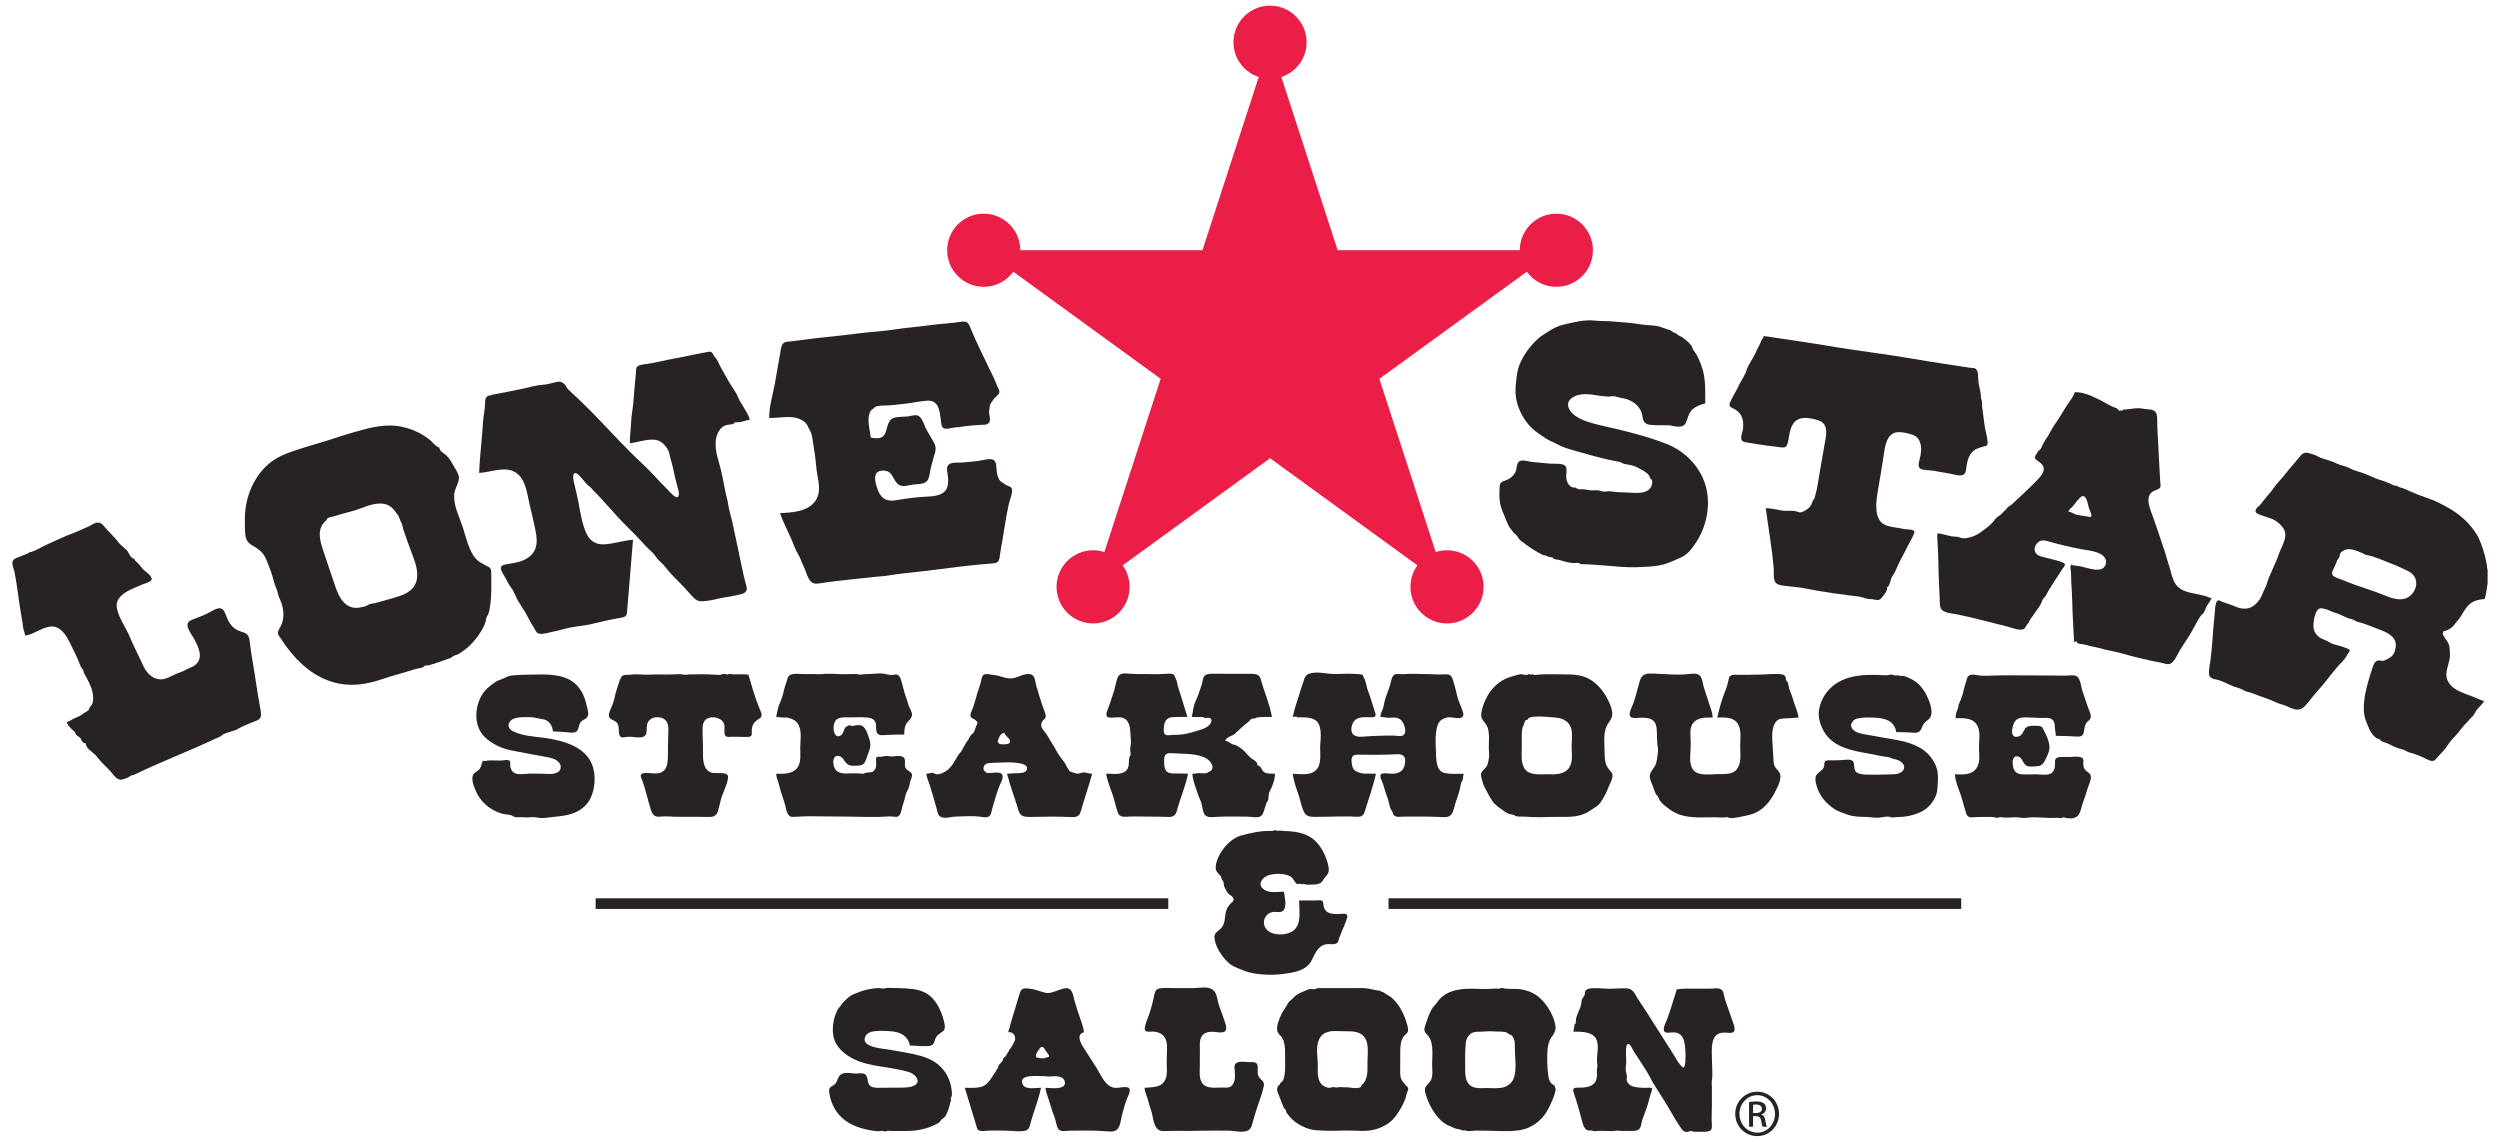 <?xml version="1.0" encoding="UTF-8" standalone="no"?>
<!-- Created with Inkscape (http://www.inkscape.org/) -->
<svg
   xmlns:svg="http://www.w3.org/2000/svg"
   xmlns="http://www.w3.org/2000/svg"
   version="1.0"
   width="179.525"
   height="81.989"
   id="svg43824">
  <defs
     id="defs43826">
    <clipPath
       id="clip6">
      <path
         d="M 536.372,74.476 L 536.372,139.418 L 678.57,139.418 L 678.57,74.476 L 536.372,74.476 z "
         id="path1239" />
    </clipPath>
  </defs>
  <g
     transform="translate(-70.238,-128.51)"
     id="layer1">
    <g
       id="logotype">
      <g
         id="lonestar">
        <path
           d="M 192.688,157.484 C 192.363,157.55 192.035,157.683 191.784,157.9 C 191.508,158.15 191.453,158.496 191.32,158.826 C 191.209,159.111 190.963,159.165 190.679,159.146 C 190.5,159.135 190.328,159.079 190.153,159.058 C 189.941,159.031 189.726,159.058 189.515,159.049 C 189.236,159.04 188.944,159.058 188.666,159.005 C 188.335,158.946 188.228,158.75 188.186,158.43 C 188.104,157.805 187.664,157.384 187.078,157.181 C 186.939,157.135 186.801,157.101 186.659,157.086 C 186.49,157.066 186.349,157 186.188,156.966 C 186.065,156.94 185.911,156.989 185.786,156.989 C 185.57,156.988 185.36,156.96 185.148,156.934 C 184.478,156.846 183.738,156.658 183.129,157.079 C 182.564,157.464 182.923,158.066 183.348,158.363 C 183.92,158.756 184.623,158.924 185.289,159.078 C 186.856,159.43 188.426,159.806 189.929,160.393 C 191.184,160.89 192.243,161.935 192.673,163.23 C 193.143,164.656 192.814,166.371 191.948,167.581 C 191.755,167.854 191.56,168.138 191.288,168.338 C 190.976,168.571 190.586,168.688 190.234,168.851 C 189.466,169.2 188.644,169.204 187.816,169.238 C 186.99,169.27 186.183,169.178 185.363,169.11 C 184.96,169.081 184.555,169.053 184.153,169.028 C 184.006,169.023 183.793,169.053 183.664,168.974 C 183.515,168.881 183.465,168.945 183.3,168.945 C 182.908,168.949 182.535,168.805 182.158,168.711 C 182.088,168.698 181.795,168.675 181.773,168.599 C 181.744,168.489 181.433,168.533 181.35,168.454 C 181.274,168.389 181.074,168.385 180.975,168.335 C 180.813,168.254 180.653,168.165 180.499,168.07 C 180.129,167.856 179.789,167.598 179.445,167.339 C 179.325,167.244 179.259,167.101 179.169,166.983 C 179.074,166.859 178.926,166.783 178.84,166.646 C 178.754,166.514 178.641,166.4 178.569,166.26 C 178.474,166.078 178.4,165.874 178.323,165.688 C 178.178,165.343 178.008,164.963 177.949,164.593 C 177.888,164.214 177.915,163.816 177.926,163.441 C 177.941,163.069 178.218,163.083 178.486,162.951 C 178.785,162.809 179.051,162.556 179.119,162.226 C 179.169,161.976 179.171,161.629 179.488,161.584 C 179.759,161.55 180.04,161.664 180.309,161.689 C 180.719,161.725 181.13,161.768 181.543,161.803 C 181.838,161.824 182.25,161.771 182.529,161.891 C 182.853,162.033 182.691,162.475 182.705,162.741 C 182.72,163.049 182.833,163.344 183.116,163.496 C 183.194,163.533 183.411,163.506 183.449,163.561 C 183.509,163.659 183.685,163.646 183.781,163.643 C 183.948,163.64 184.091,163.649 184.255,163.693 C 184.475,163.745 184.703,163.714 184.926,163.714 C 185.1,163.714 185.213,163.794 185.375,163.809 C 185.554,163.828 185.721,163.763 185.899,163.794 C 186.326,163.868 186.778,163.861 187.209,163.885 C 187.801,163.915 188.731,164.021 188.875,163.239 C 188.896,163.12 188.896,162.964 188.791,162.906 C 188.709,162.863 188.698,162.7 188.64,162.628 C 188.421,162.366 188.133,162.251 187.849,162.094 C 187.6,161.951 187.231,161.876 186.944,161.841 C 186.788,161.819 186.665,161.701 186.509,161.671 C 186.279,161.63 186.044,161.584 185.809,161.535 C 184.998,161.36 184.194,161.118 183.394,160.896 C 183.04,160.798 182.686,160.699 182.354,160.551 C 182.116,160.444 181.918,160.324 181.679,160.226 C 181.39,160.109 181.106,159.9 180.845,159.726 C 180.54,159.523 180.248,159.29 180.009,159.008 C 179.55,158.463 179.209,157.765 179.098,157.055 C 179.043,156.668 179.069,156.278 179.11,155.891 C 179.155,155.5 179.196,155.11 179.338,154.743 C 179.635,153.988 180.1,153.374 180.689,152.828 C 180.926,152.608 181.258,152.441 181.524,152.256 C 181.815,152.063 182.188,151.894 182.533,151.816 C 183.269,151.653 184.02,151.441 184.789,151.535 C 185.161,151.579 185.544,151.555 185.92,151.586 C 186.349,151.62 186.781,151.655 187.205,151.689 C 187.67,151.729 188.125,151.829 188.583,151.858 C 188.935,151.881 189.274,151.891 189.608,152.035 C 189.778,152.105 189.95,152.143 190.123,152.199 C 190.265,152.251 190.35,152.371 190.488,152.41 C 190.649,152.46 190.724,152.583 190.871,152.64 C 191.028,152.7 191.189,152.841 191.32,152.944 C 191.443,153.035 191.588,153.183 191.678,153.309 C 191.768,153.434 191.788,153.594 191.893,153.723 C 192.133,154.024 192.291,154.429 192.423,154.789 C 192.739,155.645 192.694,156.588 192.688,157.484"
           style="opacity:1;fill:#282323;fill-rule:evenodd;stroke:none"
           id="path2035" />
        <path
           d="M 132.768,159.934 C 133.011,159.976 133.288,160.02 133.519,159.926 C 133.826,159.806 133.883,159.374 133.968,159.099 C 134.039,158.865 134.14,158.619 134.389,158.53 C 134.725,158.415 135.108,158.456 135.454,158.41 C 135.664,158.38 136.054,158.241 136.241,158.4 C 136.524,158.636 136.61,159.079 136.784,159.39 C 136.96,159.696 137.144,160.004 137.315,160.313 C 137.533,160.689 137.38,161.02 137.265,161.415 C 137.179,161.741 137.08,162.061 137.025,162.395 C 136.983,162.65 136.938,163.005 136.695,163.145 C 136.429,163.301 136.094,163.268 135.799,163.308 C 135.495,163.346 135.118,163.499 134.819,163.339 C 134.575,163.21 134.469,162.938 134.334,162.709 C 134.153,162.399 133.913,162.269 133.549,162.309 C 132.859,162.383 133.091,163.15 133.246,163.613 C 133.33,163.864 133.461,164.12 133.678,164.283 C 133.971,164.509 134.341,164.473 134.683,164.415 C 135.39,164.294 136.108,164.203 136.829,164.17 C 137.38,164.145 138.089,164.083 138.274,163.453 C 138.356,163.17 138.331,162.856 138.288,162.57 C 138.256,162.366 138.178,162.036 138.359,161.876 C 138.569,161.691 139.021,161.741 139.278,161.725 C 139.691,161.695 140.111,161.664 140.521,161.604 C 140.786,161.564 141.046,161.484 141.311,161.478 C 141.633,161.473 141.748,161.651 141.779,161.951 C 141.808,162.195 141.801,162.434 141.875,162.676 C 141.913,162.798 141.966,162.923 142.049,163.025 C 142.138,163.143 142.281,163.181 142.39,163.275 C 142.608,163.461 142.939,163.385 142.916,163.77 C 142.899,164.089 142.746,164.414 142.678,164.724 C 142.493,165.551 142.376,166.39 142.236,167.221 C 142.175,167.586 142.094,167.96 142.049,168.329 C 142.009,168.655 141.988,168.93 141.604,168.96 C 139.916,169.081 138.225,169.319 136.544,169.529 C 135.708,169.631 134.853,169.69 134.021,169.838 C 133.633,169.901 133.236,169.908 132.846,169.961 C 132.414,170.019 131.979,170.043 131.546,170.096 C 130.745,170.2 129.931,170.258 129.135,170.396 C 128.828,170.45 128.568,170.443 128.378,170.166 C 128.17,169.858 128.094,169.466 127.928,169.134 C 127.78,168.851 127.703,168.536 127.531,168.27 C 127.364,168.009 127.251,167.659 127.13,167.375 C 126.841,166.705 126.495,166.049 126.249,165.366 C 127.069,165.305 128.064,165.28 128.669,164.63 C 129.359,163.894 128.915,162.861 128.848,161.996 C 128.811,161.449 128.715,160.911 128.634,160.374 C 128.6,160.131 128.568,159.88 128.496,159.643 C 128.439,159.445 128.311,159.295 128.243,159.111 C 128.096,158.734 127.561,158.519 127.191,158.476 C 126.621,158.415 126.05,158.53 125.475,158.53 C 125.461,157.691 125.734,156.878 125.88,156.056 C 126.031,155.221 126.17,154.383 126.321,153.54 C 126.365,153.286 126.464,153.089 126.743,153.055 C 127.169,153.005 127.595,152.963 128.016,152.901 C 128.888,152.775 129.765,152.705 130.638,152.601 C 131.51,152.499 132.381,152.381 133.256,152.314 C 134.089,152.243 134.906,152.09 135.738,152.011 C 136.528,151.94 137.3,151.804 138.086,151.749 C 138.493,151.723 138.9,151.665 139.305,151.609 C 139.754,151.54 139.824,151.806 139.968,152.155 C 140.333,153.055 140.786,153.94 141.201,154.821 C 141.403,155.255 141.639,155.67 141.801,156.118 C 141.859,156.288 142.026,156.5 142.001,156.685 C 141.979,156.855 141.689,157.026 141.594,157.175 C 141.5,157.324 141.324,157.501 141.316,157.683 C 141.305,157.87 141.233,158.089 141.28,158.274 C 141.384,158.723 141.349,159.035 140.803,159.015 C 140.746,159.011 139.126,159.111 139.13,159.199 C 139.126,159.135 138.515,159.255 138.46,159.268 C 138.206,159.314 137.923,159.354 137.85,159.035 C 137.713,158.363 137.818,157.218 136.814,157.283 C 136.298,157.316 135.783,157.441 135.271,157.495 C 134.718,157.55 134.161,157.64 133.609,157.634 C 133.476,157.634 133.074,157.665 133.005,157.805 C 132.968,157.875 132.865,157.888 132.798,157.969 C 132.718,158.063 132.674,158.183 132.646,158.306 C 132.524,158.846 132.714,159.393 132.768,159.934"
           style="opacity:1;fill:#282323;fill-rule:evenodd;stroke:none"
           id="path2037" />
        <path
           d="M 196.899,152.64 C 198.644,152.896 200.388,153.153 202.13,153.446 C 203.848,153.73 205.58,153.928 207.301,154.223 C 208.155,154.37 209.009,154.51 209.868,154.64 C 210.278,154.701 210.695,154.763 211.108,154.828 C 211.313,154.86 211.515,154.89 211.721,154.92 C 211.853,154.941 212.02,154.914 212.128,155.008 C 212.319,155.178 212.283,155.599 212.3,155.833 C 212.326,156.225 212.484,156.603 212.484,157 C 212.484,157.14 212.501,157.123 212.531,157.211 C 212.589,157.381 212.55,157.578 212.58,157.753 C 212.644,158.183 212.688,158.616 212.749,159.045 C 212.804,159.443 212.943,159.83 212.966,160.231 C 212.976,160.341 212.986,160.489 212.853,160.526 C 212.674,160.58 212.5,160.616 212.325,160.683 C 211.753,160.883 211.576,161.32 211.469,161.885 C 211.436,162.076 211.44,162.449 211.27,162.574 C 211.033,162.751 210.551,162.57 210.295,162.528 C 209.901,162.456 209.51,162.383 209.12,162.321 C 208.831,162.269 208.479,162.293 208.2,162.195 C 207.895,162.081 208.045,161.664 208.101,161.436 C 208.198,161.048 208.248,160.663 208.115,160.273 C 208.006,159.964 207.81,159.793 207.5,159.706 C 207.195,159.616 206.845,159.523 206.526,159.543 C 205.725,159.596 205.6,160.549 205.513,161.17 C 205.39,162.029 205.23,162.881 205.09,163.736 C 204.981,164.391 204.809,165.458 205.324,166.009 C 205.575,166.278 206.106,166.359 206.45,166.404 C 206.67,166.43 206.885,166.494 207.103,166.515 C 207.288,166.534 207.535,166.514 207.691,166.639 C 207.814,166.736 207.304,167.564 207.248,167.688 C 207.04,168.141 206.775,168.574 206.564,169.026 C 206.479,169.21 206.403,169.404 206.311,169.591 C 206.233,169.764 206.091,169.901 206.035,170.089 C 206.003,170.19 205.893,170.706 205.731,170.665 C 205.86,170.859 205.443,171.349 205.324,171.48 C 205.184,171.638 204.998,171.606 204.804,171.561 C 204.678,171.53 204.56,171.53 204.428,171.523 C 204.258,171.51 204.099,171.441 203.936,171.396 C 203.623,171.309 203.273,171.3 202.951,171.258 C 202.574,171.208 202.196,171.155 201.818,171.1 C 201.105,170.994 200.39,170.873 199.676,170.731 C 199.359,170.67 199.031,170.664 198.711,170.613 C 198.434,170.566 198.119,170.583 197.86,170.444 C 197.52,170.261 197.638,169.644 197.609,169.331 C 197.489,167.886 197.226,166.441 197.035,165.003 C 197.424,164.999 197.794,165.111 198.179,165.17 C 198.5,165.219 198.836,165.156 199.154,165.214 C 199.343,165.249 199.466,165.36 199.681,165.265 C 199.96,165.143 200.199,164.984 200.329,164.701 C 200.37,164.611 200.4,164.449 200.476,164.385 C 200.556,164.324 200.586,164.091 200.618,163.981 C 200.734,163.573 200.795,163.15 200.863,162.729 C 201.004,161.865 201.156,161.005 201.311,160.146 C 201.414,159.584 201.493,158.915 200.824,158.699 C 200.253,158.513 199.42,158.336 199.018,158.92 C 198.701,159.374 198.746,159.934 198.579,160.438 C 198.474,160.756 198.088,160.616 197.839,160.595 C 197.391,160.555 196.955,160.481 196.519,160.42 C 196.288,160.386 196.056,160.35 195.828,160.309 C 195.676,160.285 195.438,160.28 195.334,160.146 C 195.17,159.938 195.376,159.545 195.404,159.316 C 195.45,158.886 195.414,158.444 195.1,158.119 C 194.959,157.975 194.795,157.88 194.616,157.799 C 194.46,157.725 194.395,157.633 194.458,157.461 C 194.613,157.034 194.885,156.661 195.073,156.25 C 195.245,155.869 195.525,155.51 195.651,155.11 C 195.786,154.678 196.108,154.284 196.296,153.866 C 196.394,153.655 196.481,153.444 196.601,153.245 C 196.66,153.146 196.671,153.03 196.738,152.931 C 196.799,152.839 196.873,152.748 196.899,152.64"
           style="opacity:1;fill:#282323;fill-rule:evenodd;stroke:none"
           id="path2039" />
        <path
           d="M 124.074,158.665 C 123.899,158.675 123.724,158.724 123.56,158.779 C 123.375,158.834 123.179,158.828 122.989,158.844 C 122.989,158.994 122.569,159.004 122.47,159.02 C 121.903,159.126 121.668,159.729 121.63,160.245 C 121.578,161.013 121.906,161.744 122.06,162.483 C 122.141,162.865 122.226,163.259 122.293,163.646 C 122.356,164.01 122.478,164.371 122.529,164.736 C 122.59,165.143 122.719,165.533 122.811,165.931 C 122.904,166.348 122.99,166.768 123.08,167.186 C 123.253,168.001 123.429,168.814 123.594,169.626 C 123.663,169.976 123.776,170.31 123.85,170.654 C 123.938,171.04 123.641,171.139 123.318,171.214 C 122.95,171.3 122.576,171.366 122.205,171.421 C 121.804,171.48 121.418,171.619 121.02,171.656 C 120.65,171.684 120.396,171.759 120.101,171.48 C 119.819,171.215 119.581,170.904 119.311,170.624 C 119.029,170.335 118.743,170.049 118.463,169.758 C 118.181,169.466 117.965,169.11 117.658,168.853 C 117.404,168.644 117.271,168.34 117.029,168.129 C 116.741,167.876 116.498,167.606 116.245,167.326 C 115.701,166.733 115.109,166.195 114.568,165.6 C 114.313,165.32 114.071,165.033 113.809,164.76 C 113.541,164.479 113.286,164.158 113.008,163.894 C 112.891,163.785 112.805,163.7 112.709,163.574 C 112.615,163.453 112.468,163.388 112.371,163.274 C 112.254,163.139 112.143,162.999 112.024,162.865 C 111.918,162.749 111.756,162.521 111.59,162.49 C 111.264,162.434 111.448,163.126 111.48,163.264 C 111.573,163.676 111.683,164.083 111.761,164.499 C 111.908,165.249 112.015,166.068 112.328,166.77 C 112.58,167.339 112.993,167.628 113.621,167.598 C 114.324,167.564 114.995,167.318 115.695,167.27 C 115.551,169.026 115.406,170.78 115.259,172.536 C 115.238,172.806 114.984,172.844 114.761,172.88 C 114.358,172.946 113.954,173.039 113.551,173.124 C 113.173,173.203 112.805,173.315 112.424,173.384 C 112.006,173.456 111.588,173.496 111.166,173.58 C 110.775,173.658 110.389,173.783 109.991,173.86 C 109.695,173.923 109.396,174.028 109.088,174.028 C 108.709,174.016 108.723,173.79 108.549,173.534 C 108.334,173.214 108.175,172.864 107.985,172.529 C 107.809,172.225 107.604,171.94 107.43,171.64 C 107.26,171.343 107.16,170.995 106.948,170.719 C 106.77,170.484 106.644,170.214 106.503,169.956 C 106.405,169.77 106.039,169.309 106.294,169.133 C 106.424,169.04 106.631,169.033 106.785,169.001 C 107.054,168.956 107.323,168.911 107.581,168.833 C 108.026,168.688 108.466,168.426 108.656,167.976 C 108.865,167.489 108.758,166.93 108.656,166.43 C 108.539,165.848 108.395,165.271 108.259,164.696 C 108.094,163.999 108.024,163.168 107.499,162.63 C 106.736,161.843 105.563,162.43 104.644,162.469 C 104.679,161.614 104.764,160.763 104.841,159.91 C 104.878,159.523 104.898,159.128 104.929,158.738 C 104.963,158.323 105.061,157.914 105.068,157.498 C 105.068,157.27 105.074,156.995 105.341,156.923 C 105.741,156.813 106.174,156.748 106.579,156.668 C 106.994,156.583 107.404,156.5 107.814,156.415 C 108.245,156.328 108.703,156.174 109.141,156.15 C 109.503,156.131 109.87,156.018 110.225,155.933 C 110.415,155.886 110.561,155.929 110.718,156.048 C 110.875,156.168 110.911,156.35 111.05,156.479 C 111.663,157.055 112.271,157.629 112.858,158.229 C 114.041,159.445 115.171,160.708 116.416,161.859 C 117.043,162.443 117.54,163.049 118.15,163.64 C 118.25,163.733 118.799,164.428 118.948,164.15 C 119.051,163.964 118.939,163.649 118.885,163.461 C 118.765,163.025 118.656,162.583 118.571,162.139 C 118.524,161.885 118.45,161.658 118.376,161.41 C 118.316,161.203 118.311,160.973 118.19,160.785 C 117.931,160.369 117.633,160.086 117.116,160.078 C 116.556,160.066 116.023,160.279 115.47,160.336 C 115.465,159.978 115.494,159.619 115.53,159.259 C 115.565,158.891 115.565,158.519 115.625,158.155 C 115.753,157.384 115.768,156.598 115.855,155.82 C 115.873,155.65 115.888,155.476 115.901,155.305 C 115.909,155.168 115.888,154.973 115.981,154.859 C 116.114,154.708 116.365,154.689 116.548,154.666 C 117.295,154.573 118.025,154.365 118.764,154.235 C 119.511,154.105 120.25,153.924 121.005,153.794 C 121.105,153.775 121.225,153.739 121.321,153.794 C 121.441,153.866 121.475,154.041 121.569,154.143 C 121.785,154.365 121.874,154.68 122.025,154.941 C 122.214,155.265 122.39,155.594 122.576,155.915 C 122.763,156.238 122.989,156.538 123.164,156.861 C 123.229,156.981 123.265,157.123 123.331,157.243 C 123.421,157.401 123.53,157.545 123.614,157.71 C 123.771,158.019 124.025,158.306 124.074,158.665"
           style="opacity:1;fill:#282323;fill-rule:evenodd;stroke:none"
           id="path2041" />
        <path
           d="M 219.229,156.671 C 219.878,156.661 220.479,156.96 221.048,157.24 C 221.355,157.388 221.636,157.58 221.945,157.719 C 222.076,157.771 222.394,157.84 222.394,158.028 C 222.455,158.023 222.381,157.995 222.443,157.986 C 222.518,157.986 222.591,157.986 222.669,157.986 C 222.669,157.888 222.831,157.914 222.888,157.913 C 223.329,157.88 223.715,157.765 224.16,157.864 C 224.434,157.925 224.905,157.851 225.058,158.146 C 225.195,158.415 225.138,158.859 225.153,159.146 C 225.205,160.021 225.249,160.896 225.291,161.775 C 225.315,162.195 225.335,162.611 225.359,163.033 C 225.363,163.165 225.424,163.391 225.355,163.514 C 225.285,163.646 225.044,163.7 224.914,163.76 C 224.151,164.131 224.689,165.156 224.879,165.721 C 225.155,166.538 225.449,167.358 225.711,168.185 C 225.835,168.574 225.948,168.961 226.063,169.351 C 226.168,169.711 226.246,170.108 226.455,170.43 C 226.878,171.088 227.74,171.08 228.418,171.264 C 228.634,171.32 228.846,171.389 229.053,171.48 C 228.939,171.715 228.758,171.91 228.646,172.146 C 228.599,172.259 228.566,172.381 228.501,172.491 C 228.445,172.596 228.326,172.649 228.259,172.746 C 227.961,173.209 227.728,173.709 227.441,174.173 C 227.15,174.644 226.825,175.07 226.576,175.568 C 226.48,175.765 226.328,176.019 226.141,176.143 C 225.923,176.293 225.603,176.128 225.374,176.086 C 224.835,175.998 224.299,175.859 223.764,175.736 C 223.23,175.616 222.71,175.443 222.185,175.323 C 221.919,175.259 221.656,175.221 221.391,175.154 C 221.103,175.074 220.819,174.993 220.525,174.944 C 220.274,174.903 220.024,174.795 219.769,174.771 C 219.64,174.756 219.364,174.741 219.364,174.56 C 219.299,174.575 219.238,174.59 219.179,174.608 C 219.139,173.629 219.058,172.658 219.044,171.684 C 219.038,171.203 218.996,170.725 218.974,170.246 C 218.961,170.025 218.974,169.798 218.955,169.574 C 218.94,169.396 218.848,169.188 219.001,169.035 C 219.001,169.133 219.389,169.136 219.458,169.149 C 219.8,169.195 220.136,169.325 220.484,169.384 C 220.71,169.425 220.976,169.451 221.19,169.349 C 221.429,169.228 221.543,168.9 221.433,168.655 C 221.175,168.088 220.186,168.043 219.675,167.944 C 218.893,167.791 218.104,167.61 217.339,167.389 C 217.025,167.293 216.746,167.258 216.515,167.533 C 216.265,167.82 216.27,168.185 216.614,168.391 C 216.881,168.556 218.558,168.805 218.524,169.053 C 218.504,169.178 218.38,169.303 218.316,169.398 C 218.209,169.564 218.1,169.73 217.995,169.9 C 217.763,170.261 217.52,170.615 217.303,170.991 C 217.223,171.125 217.158,171.3 217.048,171.414 C 216.954,171.505 216.918,171.543 216.875,171.679 C 216.78,171.998 216.498,172.299 216.321,172.579 C 216.203,172.776 216.026,172.948 215.943,173.169 C 215.908,173.268 215.835,173.299 215.778,173.388 C 215.721,173.48 215.684,173.591 215.591,173.658 C 215.32,173.86 214.69,173.574 214.401,173.506 C 213.181,173.206 211.974,172.874 210.745,172.621 C 210.435,172.556 209.751,172.541 209.604,172.185 C 209.515,171.971 209.535,171.719 209.529,171.494 C 209.519,171.195 209.498,170.894 209.485,170.598 C 209.464,169.983 209.43,169.365 209.428,168.751 C 209.423,168.104 209.354,167.459 209.354,166.816 C 209.723,166.823 210.066,166.975 210.423,167.03 C 210.61,167.06 210.806,167.025 210.979,167.109 C 211.135,167.184 211.313,167.171 211.476,167.145 C 211.839,167.09 212.178,166.938 212.476,166.728 C 212.786,166.505 213.14,166.249 213.39,165.954 C 213.483,165.836 213.554,165.713 213.683,165.626 C 213.811,165.538 213.929,165.468 214.029,165.351 C 214.125,165.233 214.275,165.133 214.353,165.01 C 214.449,164.866 214.623,164.814 214.749,164.695 C 215.311,164.154 215.903,163.634 216.441,163.078 C 216.838,162.663 217.33,162.15 216.696,161.7 C 216.454,161.528 216.236,161.441 216.459,161.144 C 216.505,161.086 216.571,160.904 216.635,160.876 C 216.789,160.818 216.86,160.58 216.92,160.444 C 217.063,160.143 217.28,159.885 217.434,159.593 C 217.619,159.229 217.853,158.9 218.076,158.564 C 218.286,158.25 218.466,157.919 218.673,157.6 C 218.866,157.3 219.129,157.021 219.229,156.671 M 220.314,165.639 C 220.31,165.619 219.795,165.551 219.739,165.538 C 219.57,165.503 219.378,165.494 219.219,165.425 C 219.091,165.374 218.919,165.226 218.774,165.278 C 218.793,165.133 218.904,165.039 219.008,164.945 C 219.145,164.82 219.244,164.654 219.366,164.511 C 219.471,164.399 219.705,164.043 219.899,164.153 C 220.141,164.298 220.175,164.829 220.27,165.071 C 220.31,165.176 220.563,165.639 220.314,165.639"
           style="opacity:1;fill:#282323;fill-rule:evenodd;stroke:none"
           id="path2043" />
        <g
           transform="matrix(1.25,0,0,1.25,-599.339,35.821)"
           clip-path="url(#clip6)"
           id="g2045">
          <path
             d="M 560.906,99.867 C 560.906,100.072 561.154,100.181 561.284,100.298 C 561.502,100.49 561.631,100.758 561.772,101 C 561.898,101.21 562.071,101.466 562.016,101.723 C 561.957,102.011 561.772,102.266 561.754,102.569 C 561.716,103.208 562.033,103.796 562.23,104.387 C 562.411,104.938 562.529,105.522 562.832,106.023 C 562.982,106.276 563.155,106.415 563.408,106.549 C 563.514,106.602 563.593,106.663 563.704,106.706 C 563.838,106.757 563.878,106.865 563.879,107 C 563.89,107.659 563.913,108.291 563.821,108.946 C 563.799,109.104 563.777,109.264 563.718,109.414 C 563.672,109.526 563.593,109.624 563.58,109.742 C 563.553,110.002 563.369,110.312 563.228,110.529 C 562.91,111.015 562.516,111.42 562.013,111.717 C 561.926,111.773 561.833,111.78 561.743,111.82 C 561.667,111.853 561.609,111.928 561.529,111.959 C 561.21,112.077 560.885,112.18 560.562,112.291 C 560.42,112.34 560.301,112.379 560.152,112.379 C 560.021,112.379 560.012,112.49 559.894,112.511 C 559.579,112.566 559.275,112.657 558.97,112.756 C 558.681,112.854 558.388,112.92 558.099,113.01 C 557.784,113.107 557.483,113.22 557.162,113.307 C 556.566,113.46 555.976,113.542 555.364,113.459 C 554.149,113.295 553.161,112.585 552.394,111.657 C 552.208,111.431 552.026,111.195 551.873,110.945 C 551.805,110.836 551.713,110.735 551.655,110.621 C 551.584,110.472 551.672,110.325 551.748,110.197 C 552.057,109.666 551.967,109.036 551.71,108.501 C 551.646,108.368 551.635,108.23 551.59,108.093 C 551.544,107.965 551.479,107.842 551.441,107.71 C 551.353,107.404 551.284,107.111 551.163,106.818 C 551.058,106.564 550.986,106.292 550.834,106.056 C 550.672,105.803 550.453,105.653 550.191,105.508 C 549.96,105.376 549.814,105.227 549.771,104.961 C 549.718,104.68 549.733,104.379 549.729,104.092 C 549.718,103.506 549.809,102.923 550.017,102.373 C 550.211,101.859 550.507,101.385 550.893,100.99 C 551.32,100.554 551.833,100.298 552.405,100.099 C 553.025,99.881 553.656,99.706 554.28,99.516 C 554.875,99.335 555.46,99.129 556.06,98.961 C 556.934,98.714 557.81,98.475 558.724,98.664 C 559.161,98.753 559.603,98.918 559.976,99.155 C 560.152,99.266 560.331,99.387 560.476,99.536 C 560.601,99.661 560.725,99.816 560.906,99.867 M 554.42,104.032 C 554.42,103.875 554.701,103.85 554.807,103.821 C 555.144,103.722 555.472,103.62 555.812,103.538 C 556.388,103.403 556.934,103.063 557.538,103.078 C 557.835,103.083 558.09,103.2 558.276,103.426 C 558.361,103.529 558.443,103.631 558.518,103.738 C 558.611,103.867 558.63,104.029 558.713,104.166 C 558.786,104.286 558.786,104.435 558.831,104.567 C 558.884,104.723 558.936,104.875 558.99,105.035 C 559.105,105.358 559.223,105.682 559.349,106.006 C 559.54,106.522 559.779,107.171 559.518,107.71 C 559.284,108.201 558.742,108.359 558.261,108.504 C 557.967,108.59 557.672,108.665 557.382,108.754 C 557.241,108.798 557.103,108.815 556.962,108.84 C 556.837,108.859 556.759,108.955 556.641,108.985 C 556.382,109.046 556.152,109.113 555.883,109.041 C 555.617,108.971 555.411,108.791 555.26,108.567 C 555.037,108.236 554.922,107.833 554.795,107.457 C 554.649,107.026 554.498,106.597 554.359,106.162 C 554.144,105.485 553.714,104.59 554.42,104.032"
             style="opacity:1;fill:#282323;fill-rule:evenodd;stroke:none"
             id="path2047" />
          <path
             d="M 543.37,106.244 C 543.398,106.361 543.504,106.43 543.585,106.507 C 543.687,106.601 543.76,106.719 543.851,106.824 C 543.998,106.993 544.312,107.151 544.373,107.382 C 544.426,107.581 543.944,107.675 543.821,107.734 C 543.606,107.835 543.381,107.917 543.167,108.02 C 542.753,108.22 542.274,108.547 542.376,109.077 C 542.488,109.682 542.903,110.199 543.128,110.761 C 543.354,111.32 543.65,111.847 543.891,112.399 C 544.109,112.898 544.592,113.312 545.162,113.137 C 545.451,113.049 545.7,112.871 545.987,112.784 C 546.134,112.738 546.262,112.676 546.397,112.601 C 546.542,112.518 546.702,112.479 546.84,112.379 C 547.398,111.964 547.067,111.34 546.811,110.849 C 546.648,110.535 546.134,109.983 546.673,109.765 C 546.931,109.661 547.191,109.569 547.447,109.457 C 547.688,109.347 547.926,109.172 548.182,109.104 C 548.409,109.05 548.531,109.206 548.607,109.4 C 548.7,109.642 548.783,109.877 548.956,110.081 C 549.136,110.293 549.376,110.401 549.639,110.479 C 549.931,110.561 549.984,110.769 550.013,111.045 C 550.083,111.702 550.219,112.357 550.314,113.012 C 550.409,113.667 550.517,114.329 550.637,114.984 C 550.68,115.214 550.68,115.449 550.419,115.542 C 550.129,115.649 549.852,115.773 549.566,115.897 C 549.432,115.956 549.31,116.049 549.172,116.101 C 549.049,116.144 548.924,116.173 548.799,116.219 C 548.681,116.266 548.517,116.294 548.425,116.384 C 548.318,116.487 548.187,116.515 548.052,116.579 C 546.547,117.292 544.954,117.895 543.437,118.623 C 543.362,118.658 543.287,118.693 543.207,118.702 C 543.138,118.716 543.142,118.743 543.078,118.78 C 542.968,118.847 542.843,118.885 542.721,118.923 C 542.375,119.028 542.183,118.649 541.984,118.435 C 541.842,118.281 541.686,118.136 541.54,117.986 C 541.402,117.846 541.297,117.69 541.168,117.55 C 540.977,117.346 540.579,117.144 540.579,116.825 C 540.47,116.878 540.35,116.738 540.327,116.644 C 540.295,116.5 540.122,116.465 540.038,116.359 C 539.998,116.306 539.988,116.235 539.94,116.186 C 539.888,116.129 539.824,116.087 539.772,116.032 C 539.663,115.913 539.534,115.791 539.494,115.628 C 539.67,115.596 539.806,115.464 539.974,115.402 C 540.14,115.334 540.31,115.261 540.446,115.142 C 540.537,115.064 540.778,114.991 540.793,114.856 C 540.806,114.743 540.948,114.674 540.982,114.536 C 541.076,114.15 540.958,113.766 540.8,113.414 C 540.714,113.216 540.607,113.036 540.503,112.854 C 540.459,112.78 540.475,112.688 540.424,112.62 C 540.364,112.534 540.306,112.478 540.269,112.373 C 540.135,111.986 539.938,111.625 539.761,111.254 C 539.603,110.921 539.429,110.556 539.132,110.321 C 538.488,109.798 537.761,110.586 537.101,110.665 C 537.101,110.556 537.051,110.456 537.023,110.354 C 536.988,110.218 536.973,110.08 536.956,109.941 C 536.907,109.612 536.848,109.284 536.794,108.953 C 536.69,108.299 536.626,107.644 536.49,106.994 C 536.454,106.832 536.381,106.677 536.372,106.507 C 536.36,106.244 536.642,106.199 536.84,106.115 C 536.956,106.066 537.071,106.015 537.191,105.973 C 537.229,105.959 537.28,105.942 537.306,105.91 C 537.344,105.866 537.406,105.878 537.467,105.856 C 537.761,105.766 538.039,105.576 538.319,105.451 C 538.851,105.22 539.382,104.944 539.93,104.755 C 540.187,104.665 540.422,104.525 540.676,104.43 C 540.892,104.348 541.116,104.128 541.364,104.182 C 541.571,104.225 541.685,104.455 541.822,104.596 C 542.04,104.825 542.279,105.057 542.469,105.309 C 542.627,105.513 542.874,105.644 543.013,105.856 C 543.092,105.979 543.191,106.242 543.37,106.244"
             style="opacity:1;fill:#282323;fill-rule:evenodd;stroke:none"
             id="path2049" />
          <path
             d="M 678.401,108.563 C 678.122,108.587 677.827,108.636 677.598,108.808 C 677.352,108.995 677.202,109.272 677.048,109.534 C 676.979,109.656 676.89,109.762 676.794,109.865 C 676.705,109.966 676.632,110.091 676.531,110.179 C 676.443,110.253 676.284,110.344 676.176,110.382 C 676.13,110.401 676.057,110.398 676.019,110.433 C 675.993,110.46 676.042,110.546 675.974,110.519 C 676.04,110.729 676.195,110.892 676.301,111.079 C 676.407,111.265 676.386,111.488 676.407,111.692 C 676.443,112.116 676.176,112.534 676.201,112.962 C 676.227,113.38 676.568,113.688 676.928,113.854 C 677.149,113.958 677.384,114.053 677.615,114.132 C 677.87,114.222 678.109,114.348 678.365,114.432 C 678.244,114.658 678.014,114.799 677.889,115.024 C 677.822,115.146 677.748,115.28 677.635,115.372 C 677.523,115.462 677.475,115.571 677.369,115.666 C 677.168,115.84 677.03,116.071 676.856,116.272 C 676.661,116.5 676.432,116.707 676.272,116.967 C 676.123,117.218 675.906,117.405 675.719,117.62 C 675.639,117.711 675.561,117.845 675.434,117.861 C 675.293,117.883 675.143,117.802 675.023,117.738 C 674.802,117.62 674.573,117.55 674.341,117.455 C 674.243,117.416 674.145,117.405 674.046,117.368 C 673.898,117.313 673.769,117.218 673.614,117.184 C 673.334,117.125 673.08,116.99 672.827,116.865 C 672.717,116.81 672.589,116.792 672.481,116.733 C 672.428,116.699 672.386,116.656 672.35,116.605 C 672.284,116.605 672.221,116.58 672.168,116.543 C 672.007,116.432 671.843,116.21 671.77,116.028 C 671.662,115.749 671.524,115.501 671.481,115.198 C 671.401,114.6 671.531,113.977 671.682,113.403 C 671.759,113.117 671.852,112.834 671.943,112.554 C 671.998,112.384 672.072,112.12 672.284,112.092 C 672.392,112.077 672.5,112.141 672.608,112.103 C 672.717,112.07 672.855,111.992 672.952,111.932 C 673.196,111.792 673.284,111.498 673.297,111.238 C 673.323,110.644 672.603,110.403 672.149,110.238 C 671.865,110.133 671.585,110.009 671.293,109.926 C 671.152,109.887 671.035,109.869 670.917,109.784 C 670.811,109.704 670.639,109.711 670.513,109.647 C 670.251,109.518 669.988,109.403 669.705,109.319 C 669.585,109.285 669.487,109.217 669.369,109.179 C 669.272,109.148 669.097,109.093 668.995,109.095 C 668.629,109.104 668.536,109.982 668.572,110.235 C 668.607,110.46 668.737,110.648 668.923,110.774 C 669.047,110.858 669.186,110.897 669.32,110.96 C 669.454,111.023 669.573,111.116 669.715,111.158 C 669.996,111.234 670.281,111.306 670.548,111.424 C 670.648,111.468 670.682,111.524 670.61,111.613 C 670.524,111.707 670.492,111.817 670.42,111.92 C 670.262,112.141 670.043,112.33 669.872,112.54 C 669.648,112.807 669.436,113.089 669.217,113.358 C 669.02,113.601 668.806,113.836 668.605,114.075 C 668.416,114.287 668.256,114.531 668.055,114.733 C 667.86,114.931 667.651,114.954 667.389,114.869 C 667.245,114.823 667.107,114.756 666.97,114.695 C 666.82,114.63 666.654,114.604 666.507,114.538 C 666.238,114.42 665.989,114.311 665.712,114.221 C 665.386,114.112 665.08,113.96 664.746,113.886 C 664.627,113.86 664.531,113.781 664.419,113.733 C 664.278,113.672 664.125,113.638 663.982,113.586 C 663.678,113.473 663.375,113.285 663.059,113.208 C 662.852,113.157 662.584,113.133 662.563,112.866 C 662.546,112.608 662.622,112.309 662.652,112.056 C 662.726,111.458 662.764,110.868 662.811,110.266 C 662.837,109.946 662.869,109.626 662.9,109.307 C 662.913,109.178 662.925,108.535 663.168,108.653 C 663.433,108.783 663.724,108.847 663.998,108.965 C 664.279,109.093 664.588,109.173 664.892,109.071 C 665.143,108.985 665.343,108.787 665.486,108.567 C 665.561,108.45 665.619,108.326 665.666,108.197 C 665.724,108.041 665.821,107.898 665.869,107.737 C 666.039,107.134 666.376,106.593 666.571,105.996 C 666.739,105.487 667.187,104.934 666.788,104.434 C 666.638,104.243 666.432,104.068 666.208,103.972 C 665.927,103.854 665.625,103.796 665.352,103.661 C 665.124,103.548 665.28,103.333 665.441,103.215 C 665.533,103.142 665.596,103.024 665.676,102.936 C 665.791,102.805 665.885,102.66 666.005,102.536 C 666.197,102.332 666.33,102.091 666.517,101.887 C 666.732,101.651 666.931,101.404 667.13,101.156 C 667.328,100.92 667.532,100.694 667.72,100.453 C 667.918,100.205 668.044,100.084 668.363,100.199 C 668.473,100.239 668.592,100.263 668.698,100.31 C 668.81,100.361 668.912,100.431 669.029,100.469 C 669.322,100.571 669.628,100.641 669.905,100.781 C 670.142,100.899 670.411,100.923 670.64,101.045 C 670.882,101.179 671.137,101.24 671.4,101.326 C 671.656,101.412 671.891,101.536 672.139,101.634 C 672.403,101.736 672.686,101.802 672.943,101.923 C 673.041,101.966 673.137,102.024 673.241,102.051 C 673.289,102.063 673.369,102.038 673.402,102.078 C 673.439,102.117 673.453,102.132 673.509,102.142 C 673.732,102.192 673.969,102.309 674.176,102.405 C 674.7,102.644 675.259,102.783 675.779,103.04 C 676.282,103.287 676.765,103.565 677.182,103.946 C 677.578,104.307 677.941,104.755 678.143,105.256 C 678.362,105.798 678.507,106.35 678.57,106.931 C 678.599,107.203 678.615,107.444 678.561,107.714 C 678.507,107.996 678.493,108.291 678.401,108.563 M 671.589,106.03 C 672.062,106.106 672.528,106.336 672.977,106.505 C 673.216,106.593 673.453,106.695 673.682,106.807 C 673.879,106.903 674.107,106.986 674.262,107.144 C 674.72,107.611 674.361,108.408 673.779,108.553 C 673.351,108.657 672.903,108.454 672.515,108.299 C 671.989,108.088 671.443,107.928 670.911,107.734 C 670.673,107.645 670.431,107.553 670.196,107.453 C 670.041,107.388 669.869,107.354 669.733,107.257 C 669.564,107.136 669.65,106.958 669.73,106.808 C 669.787,106.703 669.829,106.593 669.874,106.485 C 669.897,106.427 669.923,106.379 669.923,106.317 C 669.978,106.33 669.969,106.276 669.959,106.244 C 670.051,106.27 670.071,106.067 670.083,106.013 C 670.106,105.866 670.262,105.793 670.387,105.738 C 670.746,105.596 671.264,105.887 671.589,106.03"
             style="opacity:1;fill:#282323;fill-rule:evenodd;stroke:none"
             id="path2051" />
        </g>
        <path
           d="M 118.275,181.806 C 118.275,182.096 118.376,181.806 118.275,181.806"
           style="opacity:1;fill:#282323;fill-rule:evenodd;stroke:none"
           id="path2073" />
        <path
           d="M 118.55,182.211 C 118.59,182.271 118.61,182.349 118.686,182.349 C 118.716,182.303 118.573,182.23 118.55,182.211"
           style="opacity:1;fill:#282323;fill-rule:evenodd;stroke:none"
           id="path2075" />
        <path
           d="M 118.686,182.439 C 118.71,182.538 118.593,182.835 118.705,182.891 C 118.716,182.895 118.756,182.504 118.686,182.439"
           style="opacity:1;fill:#282323;fill-rule:evenodd;stroke:none"
           id="path2077" />
        <path
           d="M 118.643,183.529 C 118.66,183.591 118.654,183.659 118.728,183.659 C 118.71,183.584 118.705,183.57 118.643,183.529"
           style="opacity:1;fill:#282323;fill-rule:evenodd;stroke:none"
           id="path2079" />
      </g>
      <path
         d="M 182.003,143.855 C 180.551,143.855 179.374,145.029 179.374,146.478 L 166.294,146.478 L 162.251,134.039 C 163.301,133.698 164.065,132.709 164.065,131.544 C 164.065,130.093 162.889,128.916 161.44,128.916 C 159.988,128.916 158.813,130.093 158.813,131.544 C 158.813,132.709 159.576,133.698 160.628,134.039 L 156.584,146.478 L 143.504,146.478 C 143.504,145.029 142.329,143.855 140.879,143.855 C 139.426,143.855 138.254,145.029 138.254,146.478 C 138.254,147.931 139.426,149.105 140.879,149.105 C 141.753,149.105 142.523,148.679 143.003,148.021 L 153.585,155.713 L 149.543,168.154 C 149.288,168.07 149.016,168.024 148.734,168.024 C 147.283,168.024 146.108,169.2 146.108,170.65 C 146.108,172.1 147.283,173.279 148.734,173.279 C 150.185,173.279 151.355,172.1 151.355,170.65 C 151.355,170.075 151.169,169.544 150.856,169.109 L 161.44,161.416 L 172.025,169.109 C 171.71,169.544 171.521,170.075 171.521,170.65 C 171.521,172.1 172.698,173.279 174.145,173.279 C 175.596,173.279 176.774,172.1 176.774,170.65 C 176.774,169.2 175.596,168.024 174.145,168.024 C 173.865,168.024 173.591,168.07 173.336,168.154 L 169.29,155.713 L 179.881,148.021 C 180.355,148.679 181.129,149.105 182.003,149.105 C 183.45,149.105 184.626,147.931 184.626,146.478 C 184.626,145.029 183.45,143.855 182.003,143.855"
         style="opacity:1;fill:#eb1e47;fill-rule:evenodd;stroke:none"
         id="star" />
      <g
         id="steakhousesaloon">
        <path
           d="M 123.984,176.963 C 124.213,177.76 124.44,178.559 124.754,179.331 C 124.845,179.565 125.084,179.943 124.77,180.114 C 124.46,180.285 124.271,180.499 124.228,180.87 C 124.194,181.115 124.326,181.413 123.985,181.425 C 123.613,181.443 123.229,181.411 122.856,181.415 C 122.614,181.42 122.296,181.509 122.261,181.171 C 122.233,180.903 122.329,180.65 122.191,180.398 C 121.951,179.983 121.203,179.88 120.87,180.231 C 120.664,180.454 120.686,180.813 120.689,181.095 C 120.693,181.509 120.724,181.925 120.718,182.343 C 120.713,182.899 120.67,183.814 121.356,184 C 121.651,184.081 122.561,183.871 122.521,184.338 C 122.486,184.791 122.215,185.293 122.071,185.721 C 121.959,186.048 121.905,186.379 121.81,186.714 C 121.716,187.045 121.521,187.18 121.179,187.175 C 120.411,187.164 119.646,187.159 118.879,187.164 C 118.483,187.164 118.064,187.105 117.673,187.151 C 117.289,187.2 117.109,187.059 116.99,186.695 C 116.759,185.979 116.608,185.233 116.35,184.528 C 116.304,184.415 116.189,184.229 116.285,184.115 C 116.375,184.021 116.524,184.014 116.645,184.015 C 116.919,184.015 117.191,184.073 117.471,184.041 C 118.228,183.959 118.203,183.14 118.203,182.549 C 118.198,182.136 118.215,181.725 118.223,181.313 C 118.228,180.996 118.285,180.6 118.104,180.323 C 117.939,180.063 117.579,179.983 117.29,180.024 C 116.929,180.075 116.711,180.323 116.685,180.679 C 116.668,180.921 116.73,181.313 116.436,181.415 C 116.105,181.536 115.715,181.405 115.375,181.415 C 115.196,181.42 114.843,181.56 114.736,181.335 C 114.62,181.078 114.734,180.766 114.595,180.499 C 114.464,180.243 114.199,180.259 114.025,180.069 C 113.828,179.849 114.156,179.304 114.236,179.079 C 114.366,178.726 114.411,178.35 114.534,177.998 C 114.629,177.733 114.695,177.408 114.835,177.16 C 114.99,176.881 115.293,177.001 115.558,176.958 C 115.969,176.884 116.375,176.981 116.791,176.958 C 117.128,176.939 117.471,176.938 117.813,176.945 C 118.223,176.959 118.633,176.928 119.043,176.923 C 119.221,176.923 119.395,176.986 119.573,176.958 C 119.746,176.928 119.924,176.944 120.095,176.939 C 120.391,176.938 120.686,176.914 120.984,176.928 C 121.075,176.931 122.045,177.006 122.053,176.958 C 122.028,176.876 122.199,176.928 122.279,176.91 C 122.339,176.898 122.39,176.929 122.446,176.944 C 122.535,176.964 122.576,176.884 122.665,176.904 C 123.1,176.986 123.549,176.884 123.984,176.963"
           style="opacity:1;fill:#282323;fill-rule:evenodd;stroke:none"
           id="path2053" />
        <path
           d="M 135.171,181.261 C 134.751,181.261 134.334,181.261 133.916,181.285 C 133.698,181.295 133.33,181.376 133.209,181.123 C 133.106,180.909 133.188,180.646 133.119,180.419 C 133.038,180.163 132.806,180.064 132.555,180.041 C 132.146,180.001 131.733,180.018 131.324,180.026 C 131.016,180.031 130.624,179.975 130.35,180.151 C 129.903,180.448 130.081,181.739 130.653,181.29 C 130.861,181.129 130.81,180.766 131.068,180.66 C 131.083,180.654 131.27,180.578 131.268,180.573 C 131.331,180.68 131.516,180.634 131.613,180.613 C 131.841,180.561 132.079,180.544 132.264,180.726 C 132.478,180.94 132.583,181.335 132.674,181.614 C 132.791,181.968 132.74,182.255 132.59,182.589 C 132.49,182.819 132.431,183.209 132.235,183.376 C 132.061,183.524 131.663,183.498 131.445,183.496 C 131.086,183.491 130.968,183.261 130.781,183.003 C 130.648,182.819 130.336,182.674 130.161,182.903 C 130.02,183.096 130.073,183.458 130.168,183.659 C 130.37,184.114 130.949,184.06 131.359,184.043 C 131.663,184.031 131.969,184.046 132.273,184.073 C 132.288,183.969 132.779,183.989 132.87,183.944 C 133.088,183.833 133.18,183.575 133.16,183.338 C 133.155,183.243 133.083,182.819 133.275,182.849 C 133.461,182.88 133.653,182.819 133.839,182.8 C 134.008,182.788 134.178,182.841 134.341,182.828 C 134.57,182.8 134.865,182.751 135.078,182.864 C 135.316,182.989 135.185,183.348 135.231,183.563 C 135.289,183.853 135.684,183.879 135.725,184.134 C 135.754,184.275 135.648,184.471 135.609,184.606 C 135.564,184.779 135.541,184.968 135.474,185.133 C 135.409,185.298 135.301,185.426 135.265,185.605 C 135.219,185.826 135.164,186.048 135.088,186.261 C 135.001,186.49 134.981,186.781 134.871,186.996 C 134.811,187.101 134.703,187.175 134.581,187.169 C 134.37,187.164 134.193,187.121 133.974,187.139 C 133.048,187.215 132.106,187.154 131.174,187.151 C 130.23,187.145 129.285,187.133 128.344,187.125 C 127.936,187.121 127.534,187.168 127.13,187.168 C 126.774,187.169 126.709,186.675 126.64,186.401 C 126.544,186.011 126.391,185.633 126.279,185.241 C 126.225,185.045 126.186,184.848 126.119,184.656 C 126.051,184.468 125.983,184.274 125.976,184.073 C 126.489,184.085 127.163,184.103 127.5,183.636 C 127.801,183.215 127.691,182.636 127.703,182.151 C 127.715,181.626 127.828,181.014 127.561,180.524 C 127.43,180.283 127.191,180.161 126.94,180.083 C 126.796,180.036 126.653,180.024 126.504,180.036 C 126.325,180.043 126.153,179.995 125.976,179.995 C 126.05,179.679 126.079,179.35 126.213,179.055 C 126.365,178.725 126.466,178.398 126.541,178.043 C 126.6,177.77 126.721,177.531 126.779,177.26 C 126.85,176.939 127.144,176.895 127.438,176.895 C 127.743,176.895 128.045,176.929 128.353,176.916 C 128.55,176.908 128.741,176.908 128.94,176.923 C 129.135,176.944 129.321,176.901 129.518,176.895 C 129.891,176.884 130.276,176.904 130.651,176.923 C 131.028,176.939 131.399,176.898 131.774,176.914 C 131.906,176.919 131.86,176.976 132.026,176.951 C 132.216,176.923 132.401,176.919 132.593,176.914 C 132.968,176.908 133.383,176.83 133.754,176.894 C 133.928,176.923 134.095,176.984 134.275,176.986 C 134.409,176.986 134.551,176.91 134.683,176.963 C 134.926,177.064 134.999,177.559 135.064,177.775 C 135.158,178.104 135.223,178.418 135.354,178.734 C 135.416,178.895 135.435,179.058 135.508,179.219 C 135.575,179.37 135.658,179.516 135.708,179.679 C 135.795,179.975 135.618,180.124 135.433,180.33 C 135.203,180.578 135.166,180.935 135.171,181.261"
           style="opacity:1;fill:#282323;fill-rule:evenodd;stroke:none"
           id="path2055" />
        <path
           d="M 155.504,179.995 C 155.143,179.995 154.754,179.983 154.396,180.014 C 154.064,180.046 153.869,180.266 153.836,180.591 C 153.82,180.766 153.736,181.15 153.926,181.264 C 154.069,181.353 154.293,181.285 154.45,181.285 C 154.674,181.289 154.899,181.27 155.116,181.249 C 155.513,181.209 155.888,181.084 156.265,180.97 C 156.565,180.879 156.908,180.783 157.12,180.526 C 157.28,180.333 157.295,180.014 156.961,180.056 C 156.891,180.064 156.821,180.084 156.751,180.063 C 156.688,180.038 156.629,179.989 156.553,179.995 C 156.31,180.014 156.066,179.995 155.82,179.995 C 155.903,179.64 155.928,179.196 156.089,178.869 C 156.281,178.486 156.401,178.059 156.539,177.65 C 156.598,177.479 156.598,177.268 156.693,177.11 C 156.806,176.919 157.039,176.894 157.24,176.891 C 157.748,176.884 158.253,176.898 158.759,176.898 C 159.22,176.895 159.679,176.898 160.144,176.898 C 160.439,176.895 160.688,176.963 160.771,177.278 C 161.014,178.184 161.419,179.061 161.575,179.995 C 161.238,179.995 160.873,179.986 160.538,180.026 C 160.434,180.038 160.374,180.128 160.269,180.114 C 160.06,180.083 160.013,180.244 159.864,180.363 C 159.525,180.624 159.225,180.91 158.914,181.2 C 158.706,181.383 158.308,181.411 158.223,181.715 C 158.47,181.715 158.621,181.96 158.864,181.989 C 159.061,182.013 159.356,182.251 159.51,182.376 C 159.726,182.551 159.866,182.806 160.1,182.968 C 160.251,183.068 160.598,183.253 160.53,183.484 C 160.729,183.434 160.846,183.785 160.948,183.899 C 161.154,184.114 161.536,184.051 161.798,184.073 C 161.785,184.524 161.62,184.958 161.408,185.354 C 161.301,185.554 161.366,185.796 161.286,186.005 C 161.255,186.091 161.17,186.145 161.154,186.24 C 161.135,186.339 161.104,186.426 161.071,186.52 C 160.965,186.816 160.933,187.168 160.543,187.194 C 160.31,187.208 160.069,187.159 159.836,187.154 C 159.564,187.146 159.293,187.146 159.015,187.146 C 158.519,187.145 158.014,187.141 157.513,187.175 C 157.203,187.198 156.819,187.241 156.678,186.886 C 156.58,186.648 156.58,186.379 156.496,186.14 C 156.425,185.925 156.315,185.735 156.25,185.518 C 156.109,185.041 155.885,184.578 155.865,184.073 C 156.05,184.073 156.229,184.015 156.41,184.031 C 156.545,184.039 156.68,184.054 156.813,184.041 C 156.923,184.028 157.039,183.931 157.143,183.881 C 157.29,183.811 157.338,183.656 157.295,183.501 C 157.083,182.806 156.101,182.688 155.505,182.649 C 155.104,182.625 154.699,182.619 154.295,182.594 C 153.878,182.57 153.825,182.841 153.834,183.196 C 153.845,183.479 153.836,183.865 154.151,183.991 C 154.339,184.069 154.548,184.054 154.748,184.051 C 155.016,184.046 155.284,184.06 155.55,184.073 C 155.369,184.979 154.986,185.84 154.748,186.73 C 154.668,187.031 154.499,187.186 154.183,187.175 C 153.679,187.159 153.183,187.151 152.68,187.151 C 152.209,187.151 151.736,187.125 151.268,187.151 C 150.979,187.168 150.646,187.211 150.519,186.884 C 150.345,186.426 150.274,185.934 150.099,185.474 C 149.924,185.015 149.761,184.553 149.66,184.073 C 150.126,184.051 150.75,184.208 151.118,183.833 C 151.293,183.656 151.293,183.455 151.304,183.221 C 151.308,183.11 151.31,182.994 151.339,182.886 C 151.36,182.8 151.433,182.77 151.433,182.683 C 151.43,182.585 151.405,182.489 151.395,182.395 C 151.38,182.234 151.44,182.069 151.445,181.911 C 151.458,181.658 151.42,181.384 151.41,181.129 C 151.391,180.646 151.284,180.101 150.716,180.026 C 150.421,179.989 150.093,180.095 149.805,180.014 C 149.53,179.936 149.825,179.37 149.879,179.203 C 149.999,178.828 150.138,178.459 150.25,178.081 C 150.331,177.804 150.371,177.508 150.469,177.238 C 150.569,176.951 150.755,176.854 151.058,176.869 C 151.453,176.889 151.84,176.923 152.233,176.916 C 152.631,176.91 153.03,176.923 153.428,176.923 C 153.673,176.923 153.909,176.889 154.153,176.884 C 154.289,176.881 154.536,176.881 154.585,177.043 C 154.62,177.149 154.668,177.226 154.709,177.328 C 154.769,177.489 154.781,177.67 154.835,177.83 C 155.064,178.551 155.29,179.27 155.504,179.995"
           style="opacity:1;fill:#282323;fill-rule:evenodd;stroke:none"
           id="path2057" />
        <path
           d="M 168.095,176.963 C 168.121,177.098 168.214,177.21 168.256,177.341 C 168.301,177.486 168.35,177.633 168.378,177.781 C 168.438,178.078 168.568,178.35 168.66,178.638 C 168.765,178.951 168.848,179.273 168.96,179.589 C 169.033,179.808 169.098,180.011 168.794,180.018 C 168.404,180.026 167.923,179.936 167.586,180.185 C 167.299,180.395 167.133,181.036 167.454,181.289 C 167.68,181.465 168.061,181.413 168.323,181.393 C 168.664,181.364 169.001,181.355 169.34,181.345 C 169.679,181.335 170.023,181.323 170.364,181.335 C 170.563,181.338 170.915,181.443 171.066,181.251 C 171.253,181.023 171.095,180.591 170.966,180.366 C 170.839,180.145 170.603,180.036 170.354,180.036 C 170.199,180.031 170.049,180.063 169.898,180.05 C 169.72,180.038 169.545,179.995 169.364,179.995 C 169.364,179.805 169.446,179.631 169.518,179.464 C 169.591,179.279 169.619,179.091 169.659,178.898 C 169.748,178.505 169.94,178.116 170.055,177.728 C 170.121,177.494 170.179,176.951 170.479,176.919 C 170.64,176.898 170.804,176.93 170.965,176.923 C 171.204,176.91 171.441,176.895 171.679,176.896 C 172.103,176.898 172.524,176.91 172.945,176.923 C 173.155,176.928 173.365,176.931 173.575,176.944 C 173.789,176.951 174.016,176.919 174.226,176.944 C 174.504,176.978 174.568,177.324 174.636,177.543 C 174.756,177.931 174.83,178.334 174.95,178.725 C 175.051,179.05 175.22,179.363 175.306,179.688 C 175.389,180.004 175.166,180.095 174.891,180.075 C 174.696,180.063 174.499,180.026 174.301,180.018 C 174.113,180.011 173.936,180.098 173.77,180.19 C 173.501,180.343 173.413,180.751 173.374,181.024 C 173.313,181.44 173.325,181.859 173.346,182.278 C 173.376,182.798 173.286,183.861 173.96,184.015 C 174.401,184.114 174.898,184.075 175.341,184.073 C 175.311,184.253 175.281,184.434 175.251,184.615 C 175.153,184.615 175.148,184.774 175.138,184.843 C 175.07,185.265 174.935,185.663 174.79,186.066 C 174.685,186.355 174.644,186.743 174.459,186.994 C 174.269,187.248 173.886,187.188 173.609,187.175 C 172.751,187.141 171.893,187.146 171.035,187.151 C 170.733,187.151 170.359,187.263 170.261,186.9 C 170.219,186.759 170.121,186.651 170.07,186.515 C 169.999,186.306 169.969,186.081 169.898,185.87 C 169.774,185.518 169.654,185.173 169.556,184.816 C 169.51,184.65 169.201,184.149 169.471,184.069 C 169.728,183.993 170.036,184.091 170.301,184.069 C 170.653,184.041 170.971,183.904 171.078,183.545 C 171.136,183.348 171.199,183.023 171.066,182.835 C 170.884,182.591 170.39,182.685 170.136,182.693 C 169.401,182.718 168.665,182.721 167.935,182.704 C 167.766,182.699 167.52,182.68 167.389,182.8 C 167.224,182.939 167.305,183.418 167.363,183.591 C 167.465,183.904 167.726,183.944 168.003,184.035 C 168.131,184.075 168.321,184.059 168.459,184.06 C 168.651,184.065 168.853,184.073 169.045,184.073 C 168.848,184.993 168.51,185.878 168.243,186.781 C 168.14,187.138 167.926,187.186 167.58,187.159 C 167.105,187.126 166.631,187.141 166.153,187.146 C 165.685,187.154 165.219,187.168 164.751,187.168 C 164.44,187.169 164.076,187.186 163.905,186.865 C 163.69,186.468 163.618,185.96 163.471,185.53 C 163.301,185.055 163.126,184.578 163.066,184.073 C 163.643,184.081 164.371,184.25 164.798,183.745 C 165.173,183.304 165.008,182.529 165.045,181.994 C 165.079,181.476 165.2,180.536 164.669,180.21 C 164.455,180.075 164.096,180.018 163.85,180.026 C 163.798,180.029 163.381,180.011 163.381,180.026 C 163.381,179.918 163.126,179.995 163.066,179.995 C 163.19,179.386 163.416,178.809 163.588,178.214 C 163.67,177.934 163.769,177.663 163.858,177.386 C 163.925,177.169 163.999,176.981 164.23,176.898 C 164.806,176.69 165.473,176.91 166.063,176.91 C 166.739,176.908 167.423,176.84 168.095,176.963"
           style="opacity:1;fill:#282323;fill-rule:evenodd;stroke:none"
           id="path2059" />
        <path
           d="M 109.943,181.035 C 109.924,180.735 109.781,180.428 109.518,180.265 C 109.376,180.179 109.211,180.145 109.046,180.124 C 108.823,180.1 108.61,180.014 108.38,180.014 C 107.981,180.006 107.561,179.976 107.176,180.104 C 106.706,180.256 106.586,180.774 107.071,181.018 C 107.743,181.361 108.589,181.396 109.321,181.495 C 110.664,181.681 112.401,182.129 112.825,183.618 C 113.021,184.303 112.961,185.114 112.669,185.773 C 112.378,186.428 111.789,186.823 111.106,187.003 C 110.698,187.111 110.281,187.134 109.861,187.186 C 109.618,187.213 109.373,187.254 109.125,187.254 C 108.906,187.254 108.693,187.175 108.475,187.189 C 108.266,187.2 108.073,187.218 107.86,187.198 C 107.664,187.175 107.458,187.215 107.264,187.189 C 107.105,187.169 106.999,187.04 106.821,187.021 C 106.61,187.003 106.414,186.976 106.21,186.913 C 105.359,186.641 104.705,186.059 104.369,185.22 C 104.25,184.924 104.05,184.434 104.229,184.125 C 104.319,183.959 104.529,183.901 104.654,183.759 C 104.803,183.579 104.828,183.33 104.919,183.12 C 104.993,183.213 105.216,183.121 105.316,183.12 C 105.513,183.11 105.713,183.116 105.911,183.121 C 106.071,183.121 106.23,183.133 106.385,183.11 C 106.513,183.093 106.683,183.053 106.8,183.124 C 106.918,183.196 106.873,183.369 106.878,183.479 C 106.88,183.636 106.939,183.793 107.044,183.908 C 107.27,184.149 107.633,184.114 107.928,184.085 C 108.326,184.046 108.73,184.066 109.126,184.069 C 109.496,184.075 109.939,184.155 110.279,183.968 C 110.536,183.825 110.568,183.516 110.396,183.29 C 110.181,183.01 109.825,182.929 109.496,182.875 C 108.656,182.73 107.819,182.553 106.978,182.401 C 106.283,182.271 105.559,181.93 105.049,181.44 C 104.135,180.56 104.323,178.898 105.14,178.031 C 105.309,177.854 105.504,177.706 105.701,177.563 C 105.931,177.391 106.149,177.319 106.41,177.225 C 106.515,177.189 106.604,177.119 106.706,177.084 C 106.85,177.03 107.009,177.021 107.166,177.001 C 107.499,176.969 107.836,176.958 108.175,176.958 C 109.154,176.951 110.286,176.848 111.173,177.341 C 111.613,177.589 111.935,177.988 112.136,178.444 C 112.245,178.686 112.32,178.943 112.374,179.203 C 112.428,179.44 112.553,179.761 112.419,179.989 C 112.314,180.168 112.078,180.195 111.949,180.345 C 111.781,180.536 111.823,180.861 111.648,181.024 C 111.489,181.176 111.141,181.108 110.949,181.095 C 110.615,181.076 110.281,181.035 109.943,181.035"
           style="opacity:1;fill:#282323;fill-rule:evenodd;stroke:none"
           id="path2061" />
        <path
           d="M 193.23,180.038 C 192.756,180.031 192.171,180.011 191.84,180.41 C 191.621,180.671 191.615,180.994 191.631,181.315 C 191.653,181.675 191.655,182.04 191.634,182.401 C 191.608,182.838 191.541,183.359 191.794,183.745 C 192.121,184.24 192.946,184.121 193.446,184.1 C 193.943,184.075 194.651,184.193 194.983,183.723 C 195.296,183.276 195.21,182.649 195.2,182.136 C 195.186,181.599 195.324,180.979 195.033,180.49 C 194.715,179.968 194.075,180.031 193.55,180.038 C 193.664,179.54 193.8,179.034 193.97,178.548 C 194.041,178.336 194.131,178.126 194.209,177.921 C 194.295,177.683 194.325,177.451 194.391,177.211 C 194.469,176.908 194.839,176.963 195.081,176.969 C 195.6,176.976 196.126,176.959 196.645,176.951 C 197.143,176.945 197.651,176.87 198.149,176.93 C 198.293,176.95 198.434,176.996 198.464,177.151 C 198.478,177.234 198.489,177.424 198.584,177.46 C 198.641,177.474 198.691,177.884 198.724,177.979 C 198.805,178.205 198.911,178.424 198.971,178.655 C 199.093,179.116 199.335,179.565 199.388,180.038 C 199.064,180.063 198.735,180.091 198.404,180.1 C 198.126,180.109 197.914,180.133 197.745,180.369 C 197.391,180.856 197.515,181.69 197.544,182.251 C 197.568,182.58 197.575,182.914 197.603,183.24 C 197.623,183.505 197.749,183.676 197.928,183.86 C 198.306,184.26 197.94,184.886 197.745,185.301 C 197.376,186.075 196.791,186.783 195.938,187.005 C 195.778,187.045 194.329,187.428 194.318,187.164 C 194.324,187.254 193.469,187.199 193.37,187.199 C 192.548,187.198 191.711,187.274 190.918,187.031 C 190.578,186.925 190.274,186.746 189.995,186.529 C 189.76,186.341 189.438,186.118 189.345,185.813 C 189.31,185.685 189.176,185.611 189.123,185.489 C 189.05,185.324 188.993,185.154 188.935,184.981 C 188.831,184.7 188.618,184.355 188.748,184.051 C 188.875,183.739 189.14,183.541 189.196,183.188 C 189.25,182.859 189.335,182.511 189.284,182.174 C 189.224,181.811 189.231,181.46 189.216,181.095 C 189.204,180.76 189.193,180.41 188.886,180.208 C 188.635,180.041 188.313,180.043 188.026,180.05 C 187.853,180.055 187.4,180.133 187.296,179.943 C 187.168,179.709 187.47,179.19 187.546,178.964 C 187.686,178.568 187.781,178.153 187.898,177.749 C 187.965,177.501 188.025,177.171 188.245,177.006 C 188.5,176.815 188.983,176.884 189.286,176.896 C 190.04,176.923 190.774,177.006 191.529,176.91 C 191.774,176.881 192.148,176.83 192.329,177.055 C 192.498,177.264 192.51,177.605 192.586,177.856 C 192.703,178.238 192.833,178.62 192.958,178.998 C 193.069,179.338 193.213,179.679 193.23,180.038"
           style="opacity:1;fill:#282323;fill-rule:evenodd;stroke:none"
           id="path2063" />
        <path
           d="M 206.41,181.083 C 206.275,180.284 205.648,180.089 204.92,180.05 C 204.529,180.031 204.113,180.011 203.726,180.084 C 203.6,180.109 203.418,180.151 203.326,180.255 C 203.278,180.311 203.28,180.345 203.226,180.398 C 203.165,180.459 203.156,180.55 203.171,180.634 C 203.238,181.095 203.871,181.2 204.246,181.261 C 204.895,181.375 205.54,181.495 206.193,181.601 C 206.9,181.719 207.638,181.903 208.248,182.29 C 208.813,182.649 209.309,183.338 209.384,184.014 C 209.43,184.391 209.39,184.786 209.361,185.173 C 209.331,185.565 209.188,185.84 208.963,186.159 C 208.54,186.773 207.765,187.045 207.053,187.145 C 206.751,187.186 206.45,187.175 206.148,187.211 C 206.033,187.228 205.96,187.158 205.841,187.151 C 205.645,187.146 205.448,187.189 205.251,187.218 C 204.895,187.271 204.52,187.169 204.155,187.168 C 203.726,187.164 203.339,187.159 202.929,187.013 C 202.594,186.889 202.259,186.804 201.958,186.603 C 201.654,186.395 201.373,186.148 201.15,185.858 C 200.949,185.59 200.789,185.289 200.696,184.968 C 200.623,184.703 200.513,184.308 200.734,184.085 C 200.931,183.886 201.199,183.788 201.235,183.478 C 201.248,183.398 201.234,183.234 201.3,183.175 C 201.408,183.086 201.606,183.113 201.734,183.11 C 202.049,183.11 202.365,183.11 202.68,183.076 C 202.929,183.053 203.321,183.006 203.37,183.338 C 203.414,183.636 203.345,183.899 203.685,184.039 C 203.975,184.16 204.33,184.129 204.64,184.139 C 205.049,184.146 205.451,184.129 205.863,184.121 C 206.193,184.114 206.656,184.139 206.885,183.853 C 207.096,183.591 206.908,183.29 206.653,183.154 C 206.518,183.08 206.373,183.043 206.229,183.01 C 206.071,182.981 205.936,182.88 205.775,182.868 C 205.399,182.838 205.028,182.733 204.658,182.665 C 204.306,182.604 203.956,182.545 203.608,182.469 C 203.013,182.343 202.413,182.154 201.91,181.799 C 201.349,181.403 201.005,180.796 200.87,180.128 C 200.738,179.45 201.043,178.668 201.473,178.146 C 201.931,177.593 202.594,177.254 203.285,177.103 C 204.059,176.931 204.876,176.958 205.66,177.005 C 205.814,177.011 206.001,176.918 206.144,176.969 C 206.321,177.026 206.45,177.021 206.636,177.006 C 206.608,177.099 206.821,177.039 206.859,177.043 C 207.035,177.055 207.229,177.149 207.385,177.223 C 207.88,177.441 208.271,177.856 208.53,178.328 C 208.748,178.735 209.043,179.436 208.905,179.903 C 208.834,180.149 208.565,180.269 208.41,180.453 C 208.263,180.621 208.25,180.87 208.086,181.021 C 207.921,181.171 207.658,181.124 207.456,181.115 C 207.108,181.095 206.76,181.083 206.41,181.083"
           style="opacity:1;fill:#282323;fill-rule:evenodd;stroke:none"
           id="path2065" />
        <path
           d="M 217.864,181.353 C 217.864,181.171 217.82,180.996 217.801,180.813 C 217.788,180.653 217.8,180.479 217.725,180.326 C 217.594,180.05 217.251,180.046 216.989,180.063 C 216.581,180.078 216.171,180.031 215.758,180.026 C 215.479,180.021 215.124,180.046 214.945,180.295 C 214.741,180.565 214.49,181.569 215.154,181.405 C 215.459,181.329 215.513,181.049 215.669,180.823 C 215.828,180.59 216.251,180.621 216.501,180.63 C 216.623,180.63 216.801,180.641 216.89,180.738 C 216.964,180.828 217.001,180.983 217.068,181.084 C 217.229,181.364 217.4,181.811 217.411,182.136 C 217.425,182.455 217.235,182.828 217.093,183.106 C 216.91,183.475 216.743,183.535 216.35,183.545 C 216.091,183.553 215.815,183.609 215.628,183.381 C 215.449,183.17 215.398,182.815 215.05,182.821 C 214.73,182.828 214.75,183.285 214.784,183.498 C 214.841,183.833 214.998,184.06 215.348,184.103 C 215.689,184.144 216.038,184.109 216.378,184.109 C 216.708,184.114 217.084,184.193 217.4,184.096 C 217.733,183.993 217.815,183.68 217.806,183.369 C 217.796,183.043 217.813,182.915 218.138,182.88 C 218.346,182.859 218.554,182.868 218.761,182.869 C 219.063,182.875 219.464,182.781 219.741,182.923 C 219.869,182.989 219.849,183.133 219.84,183.255 C 219.831,183.418 219.84,183.611 219.94,183.751 C 220.089,183.966 220.403,184.018 220.385,184.33 C 220.368,184.673 220.168,185.001 220.084,185.335 C 219.988,185.71 219.825,186.06 219.724,186.431 C 219.653,186.683 219.596,186.986 219.376,187.151 C 219.109,187.345 218.719,187.278 218.423,187.208 C 218.331,187.188 218.331,187.254 218.258,187.261 C 218.181,187.271 218.096,187.248 218.021,187.239 C 217.843,187.221 217.665,187.254 217.486,187.248 C 217.071,187.234 216.66,187.205 216.248,187.199 C 216.05,187.198 215.863,187.228 215.673,187.245 C 215.494,187.259 215.314,187.218 215.136,187.206 C 214.741,187.18 214.373,187.265 213.984,187.198 C 213.873,187.175 213.81,187.199 213.709,187.229 C 213.603,187.259 213.51,187.205 213.41,187.189 C 213.133,187.151 212.829,187.189 212.548,187.175 C 212.314,187.168 212.09,187.186 211.853,187.204 C 211.655,187.22 211.515,187.151 211.448,186.958 C 211.285,186.5 211.191,186.048 211.038,185.59 C 210.879,185.133 210.641,184.601 210.621,184.115 C 211.154,184.126 211.799,184.193 212.151,183.698 C 212.488,183.233 212.336,182.61 212.349,182.076 C 212.361,181.56 212.484,180.954 212.16,180.504 C 211.819,180.031 211.181,180.083 210.668,180.084 C 210.663,179.901 210.706,179.721 210.769,179.551 C 210.798,179.464 210.84,179.38 210.864,179.293 C 210.879,179.223 210.865,179.141 210.904,179.071 C 211.078,178.725 211.194,178.336 211.28,177.954 C 211.32,177.775 211.374,177.6 211.435,177.428 C 211.474,177.305 211.498,177.129 211.606,177.043 C 211.79,176.894 212.099,176.97 212.313,177.006 C 212.668,177.064 213.025,177.035 213.383,177.021 C 213.836,176.999 214.293,177.005 214.749,177.006 C 215.624,177.006 216.501,177.006 217.379,177.016 C 217.801,177.021 218.216,177.03 218.635,177.024 C 218.866,177.021 219.263,176.938 219.443,177.135 C 219.644,177.361 219.675,177.8 219.764,178.081 C 219.899,178.505 220.044,178.926 220.191,179.344 C 220.293,179.626 220.538,180.026 220.229,180.253 C 219.91,180.484 219.945,180.803 219.861,181.148 C 219.798,181.44 219.47,181.411 219.234,181.396 C 218.809,181.37 218.389,181.356 217.968,181.353 C 217.935,181.353 217.9,181.353 217.864,181.353"
           style="opacity:1;fill:#282323;fill-rule:evenodd;stroke:none"
           id="path2067" />
        <path
           d="M 180.008,176.916 C 180.084,176.93 180.158,176.945 180.235,176.963 C 180.273,176.951 180.276,176.908 180.325,176.916 C 180.325,177.006 180.506,176.976 180.558,176.97 C 180.984,176.923 181.409,176.916 181.838,176.93 C 182.596,176.958 183.43,176.86 184.149,177.165 C 184.796,177.441 185.294,178.009 185.628,178.619 C 185.786,178.903 185.929,179.233 185.996,179.553 C 186.078,179.928 185.931,180.168 185.721,180.465 C 185.329,181.023 185.463,181.806 185.463,182.45 C 185.463,182.726 185.471,183.006 185.535,183.28 C 185.609,183.591 185.771,183.744 185.959,183.978 C 186.109,184.161 186.001,184.49 185.91,184.673 C 185.725,185.028 185.619,185.411 185.409,185.755 C 185.256,185.999 185.118,186.281 184.865,186.431 C 184.55,186.625 184.273,186.858 183.92,186.986 C 183.169,187.263 182.33,187.141 181.546,187.175 C 181.138,187.194 180.724,187.198 180.313,187.186 C 180.109,187.175 179.904,187.168 179.699,187.151 C 179.534,187.141 179.176,187.181 179.043,187.088 C 178.923,187.003 178.785,186.998 178.645,186.964 C 178.49,186.92 178.368,186.85 178.238,186.755 C 177.924,186.53 177.613,186.34 177.391,186.011 C 177.186,185.703 177.018,185.361 176.844,185.039 C 176.756,184.871 176.704,184.705 176.666,184.524 C 176.63,184.35 176.531,184.161 176.624,183.993 C 176.781,183.716 177.041,183.611 177.095,183.268 C 177.123,183.068 177.193,182.875 177.173,182.676 C 177.15,182.449 177.146,182.211 177.153,181.981 C 177.163,181.634 177.18,181.285 177.116,180.94 C 177.049,180.6 176.879,180.448 176.693,180.179 C 176.519,179.918 176.633,179.558 176.713,179.279 C 176.806,178.956 176.956,178.643 177.129,178.354 C 177.495,177.76 178.101,177.27 178.779,177.098 C 178.985,177.046 179.223,176.945 179.43,176.928 C 179.618,176.91 179.835,177.059 180.008,176.916 M 179.961,180.175 C 179.961,179.813 181.65,180.024 181.901,180.036 C 182.576,180.074 183.055,180.406 183.115,181.111 C 183.145,181.483 183.09,181.856 183.099,182.23 C 183.109,182.61 183.166,183.023 183.036,183.394 C 182.814,184.046 182.158,184.14 181.546,184.109 C 180.964,184.085 180.02,184.269 179.684,183.649 C 179.448,183.209 179.51,182.665 179.519,182.188 C 179.524,181.779 179.499,181.375 179.534,180.97 C 179.551,180.794 179.613,180.625 179.691,180.465 C 179.716,180.404 179.72,180.333 179.753,180.278 C 179.799,180.19 179.889,180.219 179.961,180.175"
           style="opacity:1;fill:#282323;fill-rule:evenodd;stroke:none"
           id="path2069" />
        <path
           d="M 147.035,183.888 C 147.283,183.969 147.563,184.14 147.83,184.023 C 148.099,183.904 148.39,184.073 148.668,184.073 C 148.415,184.99 148.098,185.886 147.843,186.801 C 147.755,187.118 147.523,187.199 147.221,187.186 C 146.735,187.164 146.255,187.151 145.773,187.151 C 145.278,187.151 144.785,187.175 144.291,187.173 C 143.999,187.169 143.628,187.2 143.461,186.906 C 143.359,186.725 143.315,186.49 143.25,186.294 C 143.164,186.035 143.08,185.78 142.995,185.524 C 142.834,185.043 142.681,184.561 142.551,184.073 C 142.839,184.039 143.128,184.035 143.413,184.028 C 143.614,184.021 143.868,184 143.963,183.793 C 144.119,183.434 143.57,183.331 143.331,183.3 C 142.705,183.216 142.061,183.274 141.431,183.295 C 141.258,183.3 141.024,183.31 140.924,183.479 C 140.866,183.575 140.846,183.705 140.879,183.814 C 140.9,183.884 141.035,183.886 141.01,183.979 C 141.076,183.953 141.096,184.026 141.155,184.023 C 141.293,184.015 141.426,184.008 141.561,184 C 141.74,183.995 142.061,183.938 142.188,184.114 C 142.353,184.355 142.064,184.774 141.984,185.006 C 141.791,185.525 141.628,186.066 141.484,186.603 C 141.434,186.776 141.426,187.031 141.25,187.138 C 141.056,187.254 140.793,187.175 140.586,187.151 C 140.028,187.084 139.45,187.139 138.888,187.146 C 138.541,187.151 137.935,187.385 137.67,187.065 C 137.554,186.93 137.543,186.73 137.494,186.561 C 137.415,186.281 137.339,185.999 137.253,185.721 C 137.165,185.435 137.084,185.154 136.998,184.871 C 136.915,184.606 136.784,184.351 136.755,184.073 C 136.865,184.073 136.97,184.039 137.076,184.015 C 137.219,183.985 137.28,184.035 137.406,184.085 C 137.646,184.18 137.993,183.998 138.186,183.871 C 138.549,183.636 138.801,183.16 139.008,182.795 C 139.091,182.64 139.244,182.533 139.318,182.376 C 139.434,182.141 139.575,181.891 139.734,181.681 C 139.813,181.578 139.854,181.464 139.921,181.353 C 139.985,181.249 140.101,181.195 140.163,181.095 C 140.236,180.974 140.264,180.836 140.316,180.708 C 140.36,180.613 140.441,180.465 140.43,180.355 C 140.43,180.383 140.324,180.255 140.324,180.249 C 140.258,180.183 140.165,180.149 140.085,180.104 C 139.781,179.953 139.983,179.645 140.076,179.413 C 140.22,179.049 140.306,178.646 140.425,178.271 C 140.54,177.905 140.674,177.551 140.746,177.178 C 140.81,176.836 141.179,176.908 141.436,176.959 C 141.581,176.986 141.729,176.986 141.87,177.021 C 142.068,177.071 142.256,177.144 142.454,177.186 C 142.829,177.27 143.064,177.23 143.413,177.078 C 143.66,176.97 144.034,176.848 144.304,176.95 C 144.571,177.046 144.586,177.535 144.656,177.766 C 144.778,178.191 144.913,178.615 145.048,179.039 C 145.113,179.245 145.201,179.444 145.268,179.651 C 145.303,179.749 145.335,179.854 145.336,179.956 C 145.336,180.091 145.219,180.151 145.136,180.246 C 144.9,180.513 145.014,180.783 145.223,181.021 C 145.465,181.289 145.625,181.653 145.825,181.955 C 146.019,182.255 146.16,182.58 146.378,182.869 C 146.481,183.003 146.581,183.144 146.683,183.276 C 146.793,183.418 146.829,183.58 146.931,183.716 C 146.971,183.768 147.018,183.821 147.035,183.888 M 142.37,181.129 C 142.419,181.378 142.705,181.464 142.766,181.7 C 142.829,181.948 142.489,181.953 142.318,181.965 C 142.138,181.97 141.828,181.943 141.9,181.688 C 141.961,181.476 142.108,181.129 142.37,181.129"
           style="opacity:1;fill:#282323;fill-rule:evenodd;stroke:none"
           id="path2071" />
        <path
           d="M 162.433,192.539 C 162.499,192.906 162.638,193.504 162.433,193.843 C 162.269,194.109 161.876,193.96 161.631,194.003 C 161.016,194.108 160.791,194.863 161.229,195.294 C 161.67,195.73 162.691,195.708 163.158,195.303 C 163.723,194.811 163.528,193.828 163.523,193.174 C 163.925,193.174 164.33,193.174 164.736,193.174 C 164.984,193.174 165.243,193.064 165.265,193.404 C 165.29,193.709 165.379,193.946 165.686,194.066 C 165.983,194.181 166.31,194.149 166.62,194.129 C 166.81,194.11 167.041,194.131 166.98,194.386 C 166.94,194.559 166.856,194.724 166.804,194.894 C 166.749,195.075 166.648,195.226 166.588,195.403 C 166.534,195.555 166.488,195.68 166.418,195.828 C 166.371,195.94 166.371,196.103 166.291,196.194 C 166.156,196.354 165.83,196.311 165.651,196.305 C 164.976,196.301 164.696,196.893 164.453,197.425 C 164.165,198.051 163.526,198.261 162.893,198.375 C 162.11,198.516 161.334,198.55 160.545,198.449 C 160.149,198.396 159.804,198.32 159.435,198.163 C 159.081,198.011 158.751,197.914 158.459,197.648 C 157.979,197.215 157.458,196.436 157.445,195.77 C 157.443,195.478 157.808,195.321 157.968,195.113 C 158.204,194.811 158.183,194.47 158.243,194.109 C 158.286,193.831 158.443,193.524 158.666,193.345 C 158.954,193.115 158.813,192.935 158.553,192.765 C 158.346,192.633 158.274,192.413 158.164,192.204 C 158.1,192.079 158.134,191.823 158.046,191.755 C 157.945,191.683 157.971,191.508 157.886,191.408 C 157.68,191.184 157.509,191.078 157.538,190.733 C 157.566,190.414 157.699,190.091 157.854,189.818 C 158.175,189.25 158.746,188.67 159.39,188.5 C 160.085,188.321 160.744,188.164 161.464,188.18 C 161.556,188.184 161.604,188.193 161.675,188.155 C 161.811,188.084 161.923,188.191 162.049,188.168 C 162.221,188.14 162.374,188.186 162.548,188.191 C 162.745,188.193 162.943,188.205 163.136,188.233 C 163.72,188.308 164.293,188.496 164.716,188.924 C 165.126,189.333 165.408,189.898 165.569,190.454 C 165.64,190.703 165.723,191.036 165.578,191.276 C 165.514,191.37 165.433,191.448 165.364,191.539 C 165.28,191.643 165.226,191.773 165.124,191.864 C 164.97,192.008 164.755,192.024 164.555,192.028 C 164.444,192.029 163.916,192.083 163.836,191.951 C 163.836,192.065 163.646,191.989 163.6,191.971 C 163.505,191.936 163.459,192.056 163.349,191.965 C 163.164,191.814 163.114,191.569 162.896,191.444 C 162.49,191.213 161.811,191.223 161.369,191.35 C 160.911,191.48 160.466,192.008 161.004,192.386 C 161.4,192.668 161.978,192.546 162.433,192.539"
           style="opacity:1;fill:#282323;fill-rule:evenodd;stroke:none"
           id="path2081" />
        <path
           d="M 135.578,203.593 C 135.466,202.938 134.938,202.64 134.323,202.575 C 133.954,202.536 133.578,202.525 133.209,202.545 C 132.886,202.563 132.501,202.634 132.364,202.968 C 132.056,203.709 133.598,203.808 133.995,203.871 C 134.779,204.01 135.591,204.124 136.361,204.336 C 137.059,204.531 137.694,204.889 138.106,205.5 C 138.288,205.77 138.423,206.074 138.505,206.39 C 138.549,206.573 138.58,206.764 138.593,206.949 C 138.599,207.04 138.599,207.129 138.585,207.218 C 138.569,207.316 138.488,207.318 138.513,207.424 C 138.52,207.469 138.576,207.645 138.479,207.62 C 138.479,207.791 138.408,207.959 138.359,208.121 C 138.306,208.279 138.248,208.435 138.171,208.586 C 138.083,208.753 137.995,208.79 137.858,208.9 C 137.763,208.978 137.736,209.094 137.615,209.161 C 137.486,209.236 137.348,209.298 137.211,209.36 C 136.849,209.518 136.461,209.619 136.07,209.678 C 135.696,209.728 135.321,209.731 134.948,209.728 C 134.751,209.725 134.56,209.733 134.364,209.73 C 134.279,209.728 134.186,209.719 134.095,209.713 C 133.98,209.706 133.899,209.754 133.79,209.761 C 133.729,209.766 133.679,209.728 133.624,209.718 C 133.556,209.704 133.481,209.733 133.416,209.738 C 133.246,209.753 133.075,209.73 132.906,209.704 C 132.519,209.643 132.135,209.555 131.77,209.416 C 131.093,209.168 130.518,208.733 130.161,208.096 C 130.003,207.805 129.873,207.47 129.813,207.141 C 129.788,206.999 129.746,206.788 129.815,206.654 C 129.885,206.518 130.094,206.47 130.195,206.364 C 130.383,206.17 130.389,205.863 130.591,205.694 C 130.871,205.454 131.363,205.598 131.694,205.6 C 131.934,205.6 132.313,205.5 132.456,205.761 C 132.608,206.041 132.485,206.413 132.848,206.558 C 133.114,206.661 133.436,206.62 133.721,206.62 C 134.103,206.62 134.481,206.62 134.864,206.613 C 135.219,206.605 135.674,206.626 135.973,206.41 C 136.395,206.109 135.898,205.625 135.575,205.519 C 134.903,205.298 134.148,205.209 133.451,205.09 C 132.725,204.97 131.995,204.83 131.348,204.458 C 130.821,204.155 130.288,203.686 130.123,203.076 C 129.961,202.463 130.056,201.718 130.325,201.144 C 130.375,201.038 130.435,200.923 130.52,200.836 C 130.62,200.741 130.651,200.643 130.741,200.544 C 130.963,200.296 131.248,200.013 131.563,199.895 C 131.84,199.786 132.125,199.66 132.414,199.595 C 132.75,199.523 133.219,199.418 133.559,199.488 C 133.706,199.518 133.771,199.469 133.919,199.456 C 134.12,199.443 134.32,199.456 134.52,199.463 C 134.711,199.463 134.905,199.456 135.095,199.481 C 135.159,199.491 135.466,199.463 135.441,199.515 C 136.039,199.515 136.658,199.689 137.094,200.088 C 137.595,200.548 137.935,201.355 138.061,202.013 C 138.089,202.163 138.11,202.354 138.03,202.486 C 137.965,202.586 137.839,202.606 137.775,202.693 C 137.704,202.788 137.619,202.775 137.543,202.875 C 137.449,202.991 137.391,203.103 137.354,203.248 C 137.271,203.586 137.105,203.623 136.765,203.633 C 136.368,203.64 135.973,203.593 135.578,203.593"
           style="opacity:1;fill:#282323;fill-rule:evenodd;stroke:none"
           id="path2083" />
        <path
           d="M 152.425,206.626 C 153.036,206.564 153.668,206.641 153.94,205.99 C 154.071,205.674 154.03,205.259 154.02,204.926 C 154.01,204.493 154.054,204.059 154.04,203.623 C 154.028,202.97 153.651,202.594 152.994,202.586 C 152.815,202.586 152.418,202.674 152.444,202.378 C 152.474,201.978 152.701,201.568 152.813,201.184 C 152.916,200.836 153.024,200.484 153.09,200.126 C 153.131,199.903 153.175,199.566 153.45,199.501 C 153.82,199.418 154.205,199.466 154.58,199.466 C 155.031,199.463 155.479,199.478 155.929,199.469 C 156.384,199.463 156.994,199.289 157.374,199.625 C 157.618,199.844 157.636,200.19 157.713,200.488 C 157.808,200.883 157.998,201.26 158.113,201.655 C 158.176,201.87 158.364,202.25 158.269,202.48 C 158.146,202.77 157.573,202.606 157.343,202.6 C 157.028,202.596 156.68,202.653 156.513,202.954 C 156.356,203.25 156.403,203.629 156.401,203.95 C 156.396,204.351 156.401,204.755 156.396,205.156 C 156.389,205.514 156.349,205.92 156.539,206.238 C 156.806,206.699 157.449,206.62 157.9,206.605 C 158.115,206.598 158.368,206.651 158.57,206.558 C 158.77,206.46 158.859,206.246 158.898,206.044 C 158.933,205.835 158.924,205.618 158.905,205.405 C 158.884,205.196 158.831,204.936 159.063,204.821 C 159.341,204.689 159.676,204.785 159.973,204.781 C 160.241,204.78 160.534,204.749 160.555,205.089 C 160.57,205.338 160.509,205.56 160.616,205.795 C 160.678,205.926 160.776,206.016 160.884,206.114 C 161.033,206.263 161.016,206.39 160.973,206.588 C 160.843,207.156 160.615,207.711 160.441,208.269 C 160.359,208.535 160.275,208.804 160.205,209.071 C 160.146,209.27 160.109,209.511 159.93,209.643 C 159.56,209.906 158.933,209.713 158.51,209.704 C 157.878,209.696 157.24,209.7 156.606,209.708 C 155.986,209.719 155.371,209.728 154.754,209.718 C 154.474,209.713 154.195,209.725 153.915,209.731 C 153.743,209.736 153.555,209.736 153.414,209.629 C 153.035,209.348 153.043,208.634 152.891,208.223 C 152.796,207.961 152.733,207.704 152.654,207.435 C 152.574,207.165 152.446,206.91 152.425,206.626"
           style="opacity:1;fill:#282323;fill-rule:evenodd;stroke:none"
           id="path2085" />
        <path
           d="M 190.649,199.558 C 191.028,199.491 191.413,199.501 191.794,199.508 C 192.225,199.518 192.659,199.501 193.094,199.503 C 193.331,199.503 193.608,199.426 193.826,199.556 C 193.95,199.631 194,199.771 194.024,199.91 C 194.064,200.118 194.12,200.316 194.191,200.516 C 194.329,200.901 194.469,201.284 194.596,201.675 C 194.67,201.905 194.829,202.225 194.795,202.478 C 194.764,202.76 194.343,202.674 194.154,202.661 C 193.764,202.64 193.431,202.764 193.284,203.151 C 193.151,203.48 193.16,203.866 193.164,204.213 C 193.168,204.635 193.189,205.051 193.2,205.468 C 193.208,205.666 193.208,205.87 193.17,206.065 C 193.14,206.263 193.164,206.426 193.169,206.625 C 193.175,207.081 193.17,207.536 193.168,207.995 C 193.164,208.395 193.134,208.804 193.164,209.203 C 193.184,209.555 193.17,209.743 192.785,209.774 C 192.538,209.791 192.279,209.781 192.029,209.786 C 191.91,209.79 191.806,209.761 191.694,209.738 C 191.554,209.704 191.56,209.781 191.431,209.794 C 191.125,209.833 190.994,209.584 190.85,209.371 C 190.634,209.059 190.448,208.733 190.26,208.404 C 189.87,207.724 189.44,207.064 189.023,206.399 C 188.824,206.083 188.674,205.741 188.475,205.426 C 188.258,205.09 188.043,204.76 187.833,204.421 C 187.744,204.278 187.629,204.145 187.549,203.998 C 187.476,203.87 187.423,203.726 187.334,203.606 C 187.179,203.399 187.065,203.451 187.025,203.684 C 186.999,203.834 186.998,203.991 186.998,204.144 C 186.998,204.345 187.006,204.543 187.019,204.743 C 187.025,204.971 186.949,205.215 186.99,205.436 C 187.014,205.579 187.08,205.7 187.065,205.848 C 187.059,205.94 187.031,206.065 187.068,206.155 C 187.22,206.486 187.51,206.551 187.849,206.598 C 188.054,206.625 188.258,206.631 188.465,206.626 C 188.545,206.62 188.804,206.59 188.859,206.66 C 188.915,206.735 188.776,207.04 188.755,207.123 C 188.694,207.35 188.631,207.574 188.569,207.799 C 188.459,208.178 188.315,208.538 188.179,208.905 C 188.071,209.195 188.13,209.624 187.738,209.696 C 187.483,209.743 187.193,209.713 186.933,209.719 C 186.778,209.728 186.619,209.725 186.463,209.704 C 186.289,209.685 186.146,209.736 185.98,209.736 C 185.644,209.736 185.319,209.7 184.984,209.725 C 184.879,209.731 184.778,209.738 184.675,209.743 C 184.615,209.743 184.598,209.679 184.519,209.685 C 184.374,209.691 184.25,209.713 184.133,209.615 C 183.946,209.455 183.885,209.156 183.824,208.934 C 183.725,208.576 183.633,208.223 183.531,207.871 C 183.438,207.55 183.329,207.236 183.23,206.921 C 183.141,206.641 183.324,206.613 183.559,206.613 C 183.975,206.613 184.519,206.613 184.776,206.225 C 184.96,205.948 184.906,205.62 184.914,205.313 C 184.918,205.169 184.971,205.101 184.94,204.954 C 184.911,204.773 184.911,204.591 184.924,204.41 C 184.96,203.884 185.121,203.159 184.585,202.823 C 184.189,202.579 183.671,202.594 183.221,202.594 C 183.251,202.411 183.284,202.23 183.314,202.049 C 183.418,202.049 183.4,201.871 183.401,201.81 C 183.418,201.434 183.639,201.105 183.753,200.751 C 183.794,200.62 183.794,200.479 183.82,200.345 C 183.851,200.19 183.944,200.131 184.013,200.004 C 184.071,199.886 184.016,199.756 184.103,199.644 C 184.201,199.526 184.364,199.491 184.511,199.48 C 184.914,199.45 185.319,199.501 185.723,199.51 C 186.146,199.518 186.576,199.475 187.006,199.48 C 187.323,199.488 187.524,199.644 187.67,199.924 C 187.853,200.274 188.085,200.576 188.299,200.906 C 188.764,201.644 189.23,202.374 189.698,203.105 C 189.916,203.46 190.144,203.814 190.37,204.164 C 190.571,204.48 190.763,204.88 191.045,205.133 C 191.333,205.385 191.27,204.138 191.27,204.079 C 191.236,203.379 191.184,202.566 190.27,202.653 C 190.085,202.668 189.748,202.736 189.716,202.474 C 189.689,202.216 189.868,201.929 189.954,201.7 C 190.216,200.999 190.414,200.273 190.649,199.558"
           style="opacity:1;fill:#282323;fill-rule:evenodd;stroke:none"
           id="path2087" />
        <path
           d="M 164.831,199.469 C 165.685,199.469 166.54,199.471 167.391,199.469 C 167.781,199.469 168.178,199.438 168.565,199.515 C 168.741,199.549 168.915,199.595 169.098,199.625 C 169.183,199.64 169.274,199.649 169.364,199.649 C 169.364,199.729 169.47,199.73 169.52,199.743 C 169.653,199.776 169.744,199.898 169.861,199.95 C 170.029,200.031 170.18,200.151 170.31,200.283 C 170.579,200.544 170.788,200.871 170.955,201.205 C 171.113,201.514 171.23,201.869 171.318,202.204 C 171.351,202.334 171.383,202.518 171.314,202.64 C 171.234,202.775 171.085,202.855 171,202.989 C 170.834,203.248 170.804,203.58 170.793,203.878 C 170.78,204.306 170.798,204.733 170.79,205.163 C 170.784,205.446 170.756,205.751 170.871,206.018 C 170.931,206.149 171.041,206.256 171.128,206.37 C 171.214,206.484 171.404,206.594 171.36,206.758 C 171.318,206.91 171.24,207.019 171.216,207.181 C 171.195,207.353 171.121,207.503 171.051,207.659 C 170.895,208.021 170.705,208.309 170.479,208.634 C 170.086,209.204 169.369,209.565 168.693,209.678 C 168.269,209.745 167.833,209.718 167.406,209.7 C 166.963,209.685 166.52,209.696 166.078,209.71 C 165.654,209.725 165.243,209.696 164.816,209.678 C 164.411,209.656 164.039,209.535 163.676,209.343 C 163.374,209.19 163.103,208.988 162.881,208.733 C 162.795,208.626 162.673,208.499 162.61,208.383 C 162.583,208.329 162.596,208.268 162.568,208.214 C 162.529,208.144 162.451,208.115 162.414,208.029 C 162.274,207.711 162.17,207.37 162.031,207.049 C 161.978,206.929 161.923,206.794 161.954,206.66 C 161.978,206.586 162.049,206.366 162.161,206.396 C 162.119,206.275 162.28,206.223 162.335,206.143 C 162.436,206 162.466,205.826 162.49,205.658 C 162.543,205.245 162.521,204.83 162.521,204.414 C 162.521,204.01 162.529,203.595 162.398,203.209 C 162.3,202.916 161.97,202.77 161.943,202.451 C 161.915,202.105 162.119,201.64 162.261,201.328 C 162.353,201.128 162.499,200.965 162.603,200.771 C 162.691,200.604 162.795,200.434 162.949,200.316 C 163.079,200.219 163.18,200.084 163.315,199.983 C 163.485,199.855 163.7,199.766 163.9,199.681 C 164.011,199.631 164.22,199.53 164.34,199.53 C 164.505,199.53 164.696,199.59 164.831,199.469 M 168.003,206.443 C 168.003,206.773 167.229,206.604 167.041,206.594 C 166.856,206.588 166.665,206.59 166.48,206.573 C 166.345,206.564 166.203,206.641 166.078,206.588 C 165.955,206.534 165.769,206.644 165.633,206.625 C 165.47,206.594 165.303,206.518 165.178,206.41 C 164.806,206.065 164.869,205.473 164.871,205.015 C 164.871,204.405 164.7,203.738 164.959,203.151 C 165.225,202.56 165.83,202.523 166.403,202.556 C 166.92,202.59 167.574,202.48 168.021,202.794 C 168.614,203.214 168.435,204.151 168.435,204.773 C 168.433,205.33 168.51,206.056 168.003,206.443"
           style="opacity:1;fill:#282323;fill-rule:evenodd;stroke:none"
           id="path2089" />
        <path
           d="M 181.861,206.443 C 181.861,206.566 181.976,206.66 181.946,206.793 C 181.899,206.984 181.854,207.171 181.778,207.359 C 181.625,207.728 181.47,208.096 181.248,208.431 C 180.901,208.958 180.36,209.385 179.759,209.575 C 179.024,209.801 178.146,209.73 177.391,209.716 C 176.995,209.706 176.594,209.696 176.196,209.7 C 176.024,209.7 175.854,209.736 175.678,209.736 C 175.596,209.736 175.54,209.691 175.463,209.685 C 175.374,209.673 175.304,209.716 175.215,209.669 C 175.094,209.609 174.945,209.584 174.815,209.565 C 174.656,209.543 174.558,209.444 174.409,209.4 C 174.048,209.275 173.731,209.023 173.484,208.733 C 173.07,208.244 172.71,207.534 172.573,206.905 C 172.483,206.506 172.824,206.383 172.99,206.078 C 173.155,205.761 173.078,205.261 173.078,204.916 C 173.076,204.209 173.245,203.286 172.666,202.748 C 172.458,202.553 172.521,202.324 172.609,202.07 C 172.731,201.708 172.854,201.338 173.036,200.999 C 173.121,200.843 173.229,200.741 173.343,200.615 C 173.455,200.493 173.534,200.345 173.645,200.228 C 173.886,199.98 174.184,199.801 174.506,199.693 C 175.193,199.466 175.983,199.496 176.693,199.53 C 177.091,199.549 177.483,199.48 177.878,199.508 C 177.943,199.515 177.99,199.466 178.051,199.456 C 178.124,199.443 178.213,199.488 178.29,199.496 C 178.493,199.515 178.708,199.534 178.916,199.526 C 179.646,199.501 180.389,199.738 180.904,200.258 C 181.399,200.756 181.825,201.475 181.934,202.171 C 181.983,202.486 181.848,202.726 181.668,202.968 C 181.463,203.238 181.39,203.58 181.363,203.914 C 181.321,204.468 181.348,205.069 181.404,205.625 C 181.436,205.926 181.519,206.349 181.861,206.443 M 178.601,202.774 C 179.036,202.889 179.024,203.439 179.021,203.794 C 179.015,204.466 179.159,205.159 178.978,205.82 C 178.85,206.299 178.465,206.581 177.979,206.634 C 177.653,206.669 177.321,206.648 176.995,206.641 C 176.658,206.641 176.291,206.693 175.975,206.551 C 175.534,206.358 175.456,205.84 175.453,205.408 C 175.448,204.743 175.434,204.041 175.499,203.376 C 175.523,203.129 175.666,202.874 175.869,202.726 C 176.105,202.554 176.506,202.613 176.79,202.586 C 177.119,202.553 177.46,202.566 177.79,202.586 C 178.053,202.6 178.41,202.556 178.601,202.774"
           style="opacity:1;fill:#282323;fill-rule:evenodd;stroke:none"
           id="path2091" />
        <path
           d="M 148.078,202.64 C 147.523,202.77 147.813,203.365 148.011,203.684 C 148.331,204.201 148.675,204.701 148.996,205.221 C 149.318,205.741 149.64,206.598 150.341,206.63 C 150.623,206.641 150.991,206.51 151.258,206.611 C 151.546,206.724 151.185,207.336 151.123,207.518 C 150.996,207.873 150.889,208.25 150.8,208.62 C 150.723,208.934 150.694,209.416 150.433,209.639 C 150.213,209.825 149.868,209.759 149.61,209.743 C 149.173,209.708 148.734,209.696 148.293,209.696 C 147.88,209.696 147.473,209.698 147.061,209.704 C 146.786,209.706 146.374,209.833 146.21,209.544 C 146.068,209.28 146.068,208.969 145.95,208.693 C 145.8,208.331 145.699,207.945 145.576,207.568 C 145.474,207.258 145.351,206.949 145.311,206.626 C 145.65,206.634 146.913,206.825 146.685,206.124 C 146.611,205.895 146.359,205.826 146.146,205.801 C 145.985,205.781 145.836,205.801 145.679,205.81 C 145.49,205.826 145.298,205.781 145.106,205.789 C 144.781,205.801 143.486,205.629 143.638,206.271 C 143.766,206.831 144.609,206.608 144.995,206.626 C 144.819,207.458 144.506,208.234 144.27,209.049 C 144.203,209.295 144.175,209.635 143.868,209.704 C 143.43,209.805 142.934,209.704 142.486,209.704 C 142.04,209.704 141.594,209.679 141.15,209.706 C 140.951,209.719 140.743,209.761 140.554,209.691 C 140.405,209.639 140.385,209.469 140.346,209.334 C 140.081,208.429 139.785,207.53 139.52,206.626 C 139.909,206.626 140.31,206.66 140.696,206.558 C 141.031,206.465 141.265,206.183 141.446,205.9 C 141.541,205.751 141.628,205.593 141.739,205.459 C 141.801,205.379 141.801,205.235 141.916,205.221 C 141.836,204.98 142.241,204.815 142.264,204.591 C 142.278,204.455 142.41,204.436 142.459,204.345 C 142.523,204.235 142.611,204.121 142.664,204.004 C 142.711,203.884 142.771,203.85 142.839,203.738 C 142.934,203.586 143.026,203.426 143.1,203.264 C 143.218,203.005 143.06,202.644 142.748,202.634 C 142.624,202.633 142.626,202.563 142.678,202.478 C 142.758,202.324 142.771,202.118 142.825,201.958 C 143.035,201.248 143.259,200.541 143.466,199.833 C 143.566,199.501 143.72,199.469 144.053,199.491 C 144.463,199.52 144.81,199.655 145.199,199.773 C 145.575,199.895 145.88,199.743 146.234,199.616 C 146.465,199.536 146.885,199.36 147.099,199.575 C 147.303,199.779 147.341,200.194 147.423,200.459 C 147.543,200.859 147.669,201.258 147.81,201.65 C 147.926,201.97 148.038,202.299 148.078,202.64 M 145.311,204.45 C 145.311,204.566 144.833,204.485 144.765,204.471 C 144.469,204.414 144.718,204.05 144.813,203.921 C 144.864,203.851 144.94,203.715 145.025,203.69 C 145.165,203.653 145.275,203.858 145.324,203.955 C 145.395,204.073 145.544,204.211 145.575,204.336 C 145.601,204.454 145.378,204.45 145.311,204.45"
           style="opacity:1;fill:#282323;fill-rule:evenodd;stroke:none"
           id="path2093" />
        <path
           d="M 196.429,206.905 C 197.296,206.905 197.99,207.611 197.99,208.496 C 197.99,209.391 197.296,210.094 196.423,210.094 C 195.551,210.094 194.845,209.391 194.845,208.496 C 194.845,207.611 195.551,206.905 196.423,206.905 L 196.429,206.905 z M 196.423,207.154 C 195.72,207.154 195.148,207.753 195.148,208.496 C 195.148,209.253 195.72,209.845 196.429,209.845 C 197.133,209.854 197.7,209.253 197.7,208.505 C 197.7,207.753 197.133,207.154 196.429,207.154 L 196.423,207.154 z M 196.126,209.42 L 195.839,209.42 L 195.839,207.646 C 195.989,207.626 196.13,207.605 196.343,207.605 C 196.611,207.605 196.79,207.661 196.893,207.74 C 196.999,207.818 197.06,207.935 197.06,208.104 C 197.06,208.339 196.9,208.481 196.709,208.538 L 196.709,208.551 C 196.865,208.583 196.974,208.72 197.008,208.985 C 197.054,209.256 197.093,209.365 197.12,209.42 L 196.824,209.42 C 196.781,209.365 196.738,209.203 196.704,208.969 C 196.66,208.745 196.551,208.658 196.321,208.658 L 196.126,208.658 L 196.126,209.42 z M 196.126,208.439 L 196.329,208.439 C 196.564,208.439 196.76,208.355 196.76,208.135 C 196.76,207.98 196.645,207.823 196.329,207.823 C 196.238,207.823 196.173,207.833 196.126,207.839 L 196.126,208.439"
           style="opacity:1;fill:#282323;fill-rule:nonzero;stroke:none"
           id="path2095" />
        <path
           d="M 113.01,193.399 L 154.133,193.399 M 169.948,193.399 L 211.073,193.399"
           style="opacity:1;fill:none;stroke:#282323;stroke-width:0.764;stroke-linecap:butt;stroke-linejoin:miter;stroke-miterlimit:4"
           id="path2099" />
      </g>
    </g>
  </g>
</svg>
